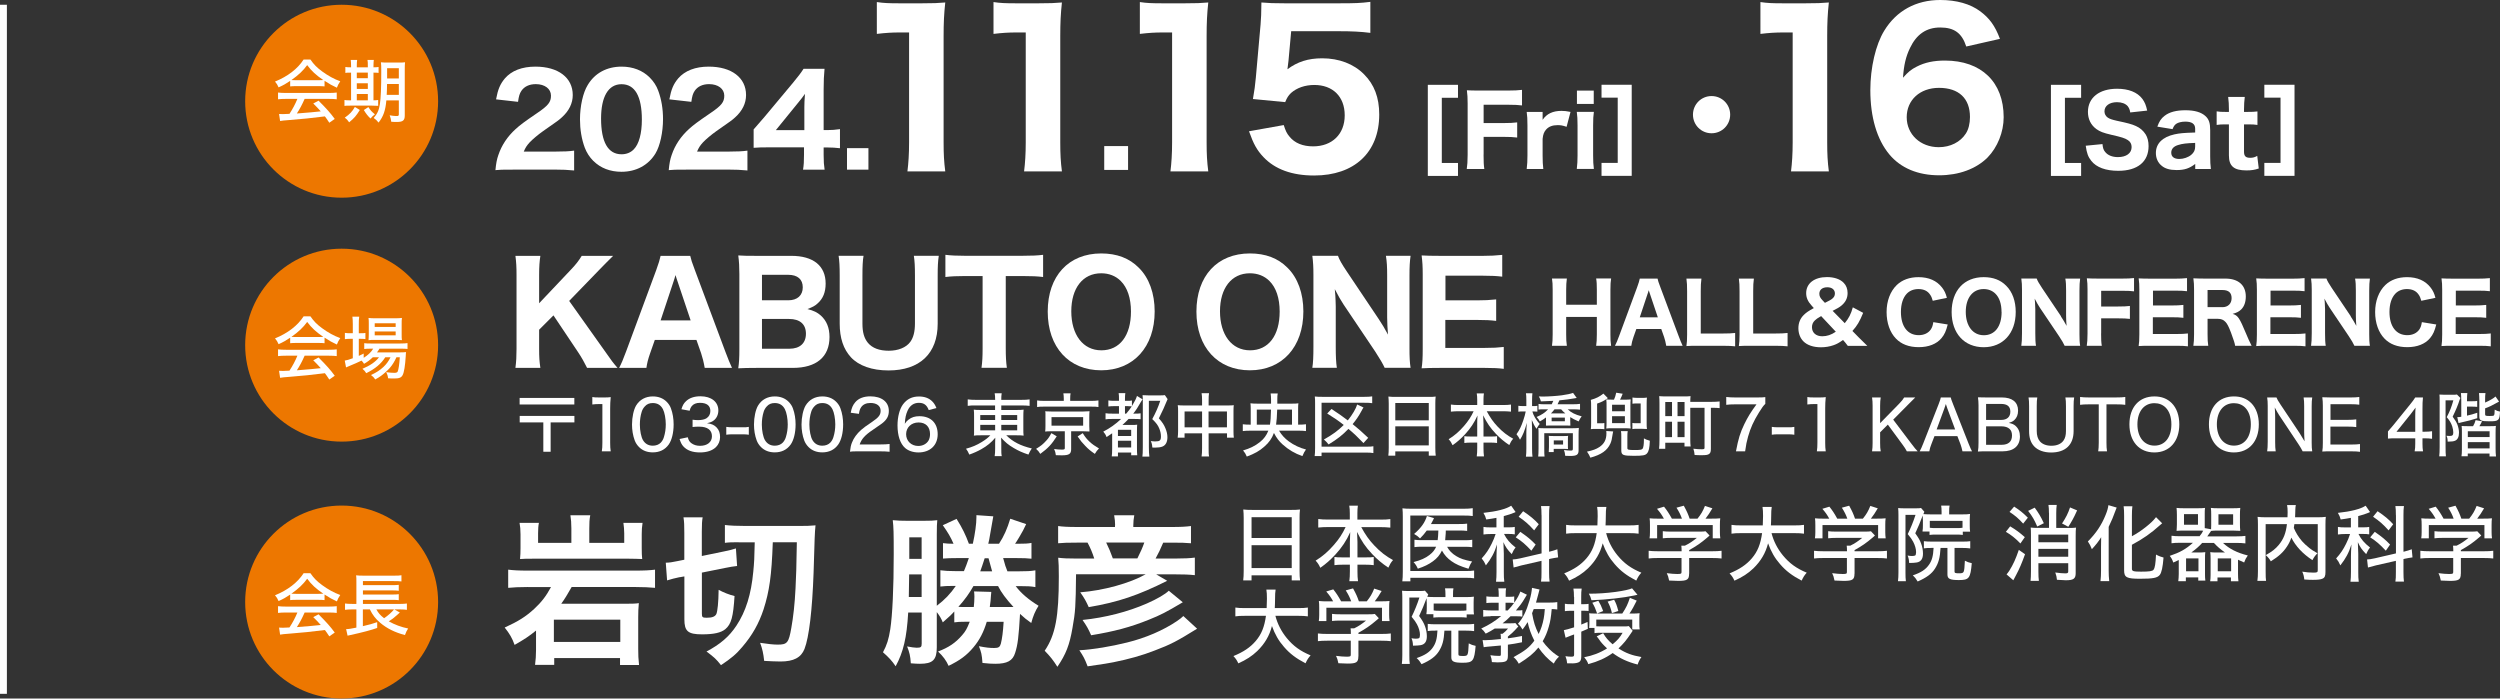 <?xml version="1.0" encoding="UTF-8"?>
<svg id="_レイヤー_2" data-name="レイヤー 2" xmlns="http://www.w3.org/2000/svg" viewBox="0 0 362.81 101.37">
  <rect x="0" y="0" width="362.81" height="101.37" fill="#333333" stroke="none"/>
  <defs>
    <style>
      .cls-1 {
        fill: none;
        stroke: #fff;
        stroke-miterlimit: 10;
      }

      .cls-2 {
        fill: #fff;
      }

      .cls-2, .cls-3 {
        stroke-width: 0px;
      }

      .cls-3 {
        fill: #ed7700;
      }
    </style>
  </defs>
  <g id="text">
    <line class="cls-1" x1=".5" y1="100.69" x2=".5" y2=".69"/>
    <g>
      <g>
        <circle class="cls-3" cx="49.58" cy="14.69" r="14"/>
        <g>
          <path class="cls-2" d="M42.11,11.74c-.59.4-1.01.64-1.68.94-.14-.34-.3-.59-.52-.84,1.86-.76,3.28-1.85,4.15-3.2h.99c.5.72.92,1.15,1.68,1.71.87.64,1.74,1.12,2.65,1.45-.23.32-.38.62-.49.93-.65-.3-1.08-.53-1.79-1v.81c-.26-.03-.51-.04-.88-.04h-3.29c-.28,0-.58.01-.82.04v-.8ZM41.51,14.35c-.51,0-.84.02-1.16.06v-.98c.32.04.68.06,1.16.06h6.2c.5,0,.85-.02,1.16-.06v.98c-.33-.04-.66-.06-1.16-.06h-3.5c-.38.86-.7,1.46-1.13,2.12q2.34-.18,3.47-.31c-.42-.47-.62-.68-1.09-1.14l.77-.41c1.16,1.16,1.73,1.8,2.35,2.65l-.79.55c-.32-.49-.44-.65-.64-.92-1.66.22-3.56.41-5.05.52-.81.06-1.2.1-1.45.15l-.15-1.02c.22,0,.42.02.56.02.08,0,.23-.01.46-.02q.09,0,.49-.02c.49-.75.83-1.4,1.15-2.17h-1.65ZM46.22,11.64c.29,0,.49,0,.7-.02-1.07-.73-1.7-1.31-2.34-2.17-.59.81-1.25,1.43-2.29,2.17.22.02.35.02.65.02h3.28Z"/>
          <path class="cls-2" d="M50.95,9.59c0-.37-.02-.64-.05-.89h.93c-.04.24-.05.52-.05.9v.17h1.6v-.18c0-.41,0-.64-.05-.89h.92c-.03.25-.05.51-.05.9v.17c.3,0,.57-.02.74-.05v.86c-.18-.03-.42-.04-.69-.04h-.05v4.02c.27,0,.5-.02.68-.05v.85c-.21-.02-.47-.03-.87-.03h-3.23c-.4,0-.58,0-.79.04v-.86c.19.04.38.05.77.05h.19v-4.02c-.46,0-.65,0-.83.04v-.86c.18.03.4.05.83.05v-.18ZM52.22,15.96c-.54.87-.8,1.17-1.55,1.79-.21-.31-.33-.44-.64-.67.76-.54,1.08-.88,1.47-1.56l.72.44ZM53.38,11.35v-.81h-1.6v.81h1.6ZM53.38,12.91v-.83h-1.6v.83h1.6ZM53.38,14.56v-.92h-1.6v.92h1.6ZM53.46,15.54c.33.5.45.64.95,1.05-.28.21-.39.32-.64.61-.4-.38-.63-.67-.97-1.23l.66-.43ZM56.07,14.57c-.13,1.46-.43,2.33-1.13,3.22-.24-.31-.4-.46-.71-.67.53-.61.77-1.12.9-2.01.14-.85.2-2.41.2-4.82,0-.67-.01-.93-.05-1.25.29.03.56.04,1.05.04h1.43c.51,0,.72,0,1.02-.04-.03.24-.04.55-.04,1.05v6.67c0,.72-.27.94-1.16.94-.25,0-.43,0-.8-.03-.06-.42-.09-.54-.23-.94.29.06.71.11.91.11.22,0,.27,0,.32-.03.07-.04.1-.09.1-.19v-2.05h-1.81ZM56.17,12.19c0,.68-.03,1.09-.05,1.58h1.76v-1.58h-1.71ZM57.88,9.9h-1.7v1.49h1.7v-1.49Z"/>
        </g>
      </g>
      <g>
        <circle class="cls-3" cx="49.58" cy="87.37" r="14"/>
        <g>
          <path class="cls-2" d="M42.11,86.29c-.59.4-1.01.64-1.68.94-.14-.34-.3-.59-.52-.84,1.86-.76,3.28-1.85,4.15-3.2h.99c.5.72.92,1.15,1.68,1.71.87.64,1.74,1.12,2.65,1.45-.23.32-.38.62-.49.93-.65-.3-1.08-.53-1.79-1v.81c-.26-.03-.51-.04-.88-.04h-3.29c-.28,0-.58.01-.82.04v-.8ZM41.51,88.89c-.51,0-.84.02-1.16.06v-.98c.32.04.68.06,1.16.06h6.2c.5,0,.85-.02,1.16-.06v.98c-.33-.04-.66-.06-1.16-.06h-3.5c-.38.86-.7,1.46-1.13,2.12q2.34-.18,3.47-.31c-.42-.47-.62-.68-1.09-1.14l.77-.41c1.16,1.16,1.73,1.8,2.35,2.65l-.79.55c-.32-.49-.44-.65-.64-.92-1.66.22-3.56.41-5.05.52-.81.06-1.2.1-1.45.15l-.15-1.02c.22,0,.42.02.56.02.08,0,.23-.01.46-.02q.09,0,.49-.02c.49-.75.83-1.4,1.15-2.17h-1.65ZM46.22,86.18c.29,0,.49,0,.7-.02-1.07-.73-1.7-1.31-2.34-2.17-.59.81-1.25,1.43-2.29,2.17.22.02.35.02.65.02h3.28Z"/>
          <path class="cls-2" d="M58.03,88.89c-.15.13-.22.2-.48.43-.4.36-.65.55-1.13.85.87.49,1.82.84,2.81,1.04-.2.31-.32.55-.46.95-1.44-.37-2.63-.96-3.58-1.77-.69-.58-1.12-1.14-1.51-1.95h-1.02v2.43c.96-.22,1.37-.34,2.08-.58v.84c-.83.3-2.19.66-3.85,1.02-.15.03-.25.05-.45.1l-.21-.95c.34,0,.77-.07,1.49-.22v-2.64h-.64c-.42,0-.7.02-1.01.06v-.92c.22.04.59.06,1.03.06h.62v-3.16c0-.54,0-.7-.04-.99.29.04.58.05,1.07.05h4.39c.56,0,.84,0,1.12-.06v.9c-.32-.04-.56-.05-1.12-.05h-4.47v.59h4.27c.41,0,.71-.02.93-.05v.86c-.22-.03-.64-.05-.94-.05h-4.26v.6h4.26c.43,0,.75-.02.94-.05v.87c-.29-.04-.53-.05-.93-.05h-4.27v.59h5.4c.43,0,.71-.02.98-.06v.92c-.26-.04-.55-.06-.92-.06h-.9l.8.45ZM54.62,88.44c.29.53.56.84,1.12,1.28.57-.38,1.17-.92,1.44-1.28h-2.56Z"/>
        </g>
      </g>
      <g>
        <circle class="cls-3" cx="49.58" cy="50.09" r="14"/>
        <g>
          <path class="cls-2" d="M42.11,49.01c-.59.4-1.01.64-1.68.94-.14-.34-.3-.59-.52-.84,1.86-.76,3.28-1.85,4.15-3.2h.99c.5.72.92,1.15,1.68,1.71.87.64,1.74,1.12,2.65,1.45-.23.32-.38.62-.49.93-.65-.3-1.08-.53-1.79-1v.81c-.26-.03-.51-.04-.88-.04h-3.29c-.28,0-.58.01-.82.04v-.8ZM41.51,51.62c-.51,0-.84.02-1.16.06v-.98c.32.04.68.06,1.16.06h6.2c.5,0,.85-.02,1.16-.06v.98c-.33-.04-.66-.06-1.16-.06h-3.5c-.38.86-.7,1.46-1.13,2.12q2.34-.18,3.47-.31c-.42-.47-.62-.68-1.09-1.14l.77-.41c1.16,1.16,1.73,1.8,2.35,2.65l-.79.55c-.32-.49-.44-.65-.64-.92-1.66.22-3.56.41-5.05.52-.81.06-1.2.1-1.45.15l-.15-1.02c.22,0,.42.02.56.02.08,0,.23-.01.46-.02q.09,0,.49-.02c.49-.75.83-1.4,1.15-2.17h-1.65ZM46.22,48.91c.29,0,.49,0,.7-.02-1.07-.73-1.7-1.31-2.34-2.17-.59.81-1.25,1.43-2.29,2.17.22.02.35.02.65.02h3.28Z"/>
          <path class="cls-2" d="M54.1,51.85c-.39.38-.75.65-1.27.95-.1-.17-.15-.24-.36-.47-.33.17-1.28.59-1.67.74-.27.11-.52.22-.58.25l-.19-.99c.39-.07.53-.11,1.17-.34v-2.82h-.35c-.3,0-.55.02-.8.05v-.91c.25.04.48.05.82.05h.33v-1.3c0-.49-.02-.8-.06-1.1h.99c-.05.32-.06.6-.06,1.11v1.29h.2c.36,0,.57,0,.76-.04v.89c-.28-.03-.48-.04-.75-.04h-.21v2.48c.29-.13.4-.18.71-.34v.62c.63-.4,1.09-.83,1.38-1.33h-.38c-.42,0-.71.02-.92.05v-.85c.22.04.47.05.93.05h4.33c.48,0,.78-.02,1.02-.06v.85c-.25-.03-.58-.04-1.02-.04h-3.05c-.12.21-.18.29-.36.54h3.24c.48,0,.7-.01.98-.04-.03.16-.03.19-.05.6-.08,1.35-.24,2.36-.45,2.74-.2.37-.49.49-1.23.49-.27,0-.56,0-.88-.03-.04-.36-.11-.57-.28-.89.49.07.86.1,1.18.1.28,0,.43-.06.49-.18.13-.29.25-1.09.31-2.08h-.49c-.26.59-.58,1.11-.96,1.55-.31.35-.85.84-1.26,1.14-.25.18-.44.3-.85.53-.22-.31-.3-.4-.62-.64.85-.41,1.26-.68,1.8-1.17.42-.39.77-.86,1.03-1.41h-.76c-.6.95-1.48,1.68-2.76,2.31-.15-.25-.28-.41-.55-.64,1.11-.46,1.93-1.03,2.4-1.67h-.9ZM54.39,49.33c-.39,0-.69,0-.91.04.02-.27.04-.55.04-.94v-1.39c0-.44,0-.6-.04-.9.3.04.54.05.99.05h2.8c.48,0,.77-.01,1.06-.05-.04.28-.04.47-.04.96v1.33c0,.44,0,.73.04.93-.22-.02-.51-.03-.91-.03h-3.03ZM54.38,47.45h3.04v-.54h-3.04v.54ZM54.38,48.66h3.04v-.56h-3.04v.56Z"/>
        </g>
      </g>
      <g>
        <path class="cls-2" d="M74.4,24.62c-1.53,0-1.82,0-2.5.07.09-.95.2-1.57.43-2.21.47-1.4,1.31-2.67,2.5-3.75.67-.61,1.21-1.01,3.08-2.29,1.66-1.12,2.05-1.62,2.05-2.56,0-.99-.9-1.67-2.2-1.67-.94,0-1.66.34-2.09.97-.27.4-.38.79-.49,1.6l-3.19-.36c.27-1.46.59-2.21,1.28-3.04.97-1.12,2.48-1.71,4.43-1.71,3.31,0,5.42,1.6,5.42,4.12,0,1.21-.54,2.3-1.58,3.24-.43.4-.58.5-2.7,1.98-.74.52-1.57,1.22-1.98,1.66-.41.45-.61.76-.85,1.33h4.56c1.24,0,2.09-.04,2.75-.14v2.88c-.95-.09-1.69-.13-2.9-.13h-6.03Z"/>
        <path class="cls-2" d="M86.11,23.36c-.56-.56-.97-1.21-1.24-1.91-.47-1.26-.7-2.67-.7-4.12,0-1.91.43-3.87,1.12-4.99,1.03-1.73,2.77-2.67,4.92-2.67,1.62,0,3.04.54,4.07,1.57.56.56.99,1.21,1.24,1.91.47,1.26.7,2.66.7,4.14,0,1.89-.43,3.89-1.1,4.99-1.03,1.69-2.79,2.65-4.93,2.65-1.64,0-3.04-.54-4.07-1.57ZM87.23,17.2c0,3.42,1.01,5.19,2.97,5.19.72,0,1.33-.25,1.78-.72.76-.77,1.17-2.32,1.17-4.3,0-3.4-1.01-5.15-2.95-5.15s-2.97,1.84-2.97,4.99Z"/>
        <path class="cls-2" d="M99.55,24.62c-1.53,0-1.82,0-2.5.07.09-.95.2-1.57.43-2.21.47-1.4,1.31-2.67,2.5-3.75.67-.61,1.21-1.01,3.08-2.29,1.66-1.12,2.05-1.62,2.05-2.56,0-.99-.9-1.67-2.2-1.67-.94,0-1.66.34-2.09.97-.27.4-.38.79-.49,1.6l-3.19-.36c.27-1.46.59-2.21,1.28-3.04.97-1.12,2.49-1.71,4.43-1.71,3.31,0,5.42,1.6,5.42,4.12,0,1.21-.54,2.3-1.58,3.24-.43.4-.58.5-2.7,1.98-.74.52-1.57,1.22-1.98,1.66-.41.45-.61.76-.85,1.33h4.56c1.24,0,2.09-.04,2.75-.14v2.88c-.95-.09-1.69-.13-2.9-.13h-6.03Z"/>
        <path class="cls-2" d="M109.38,18.77c.72-.81,1.24-1.42,1.58-1.82l4.09-4.9c.83-1.01,1.13-1.39,1.57-2.07h3.04c-.09,1.04-.13,1.71-.13,3.03v5.87h.5c.65,0,1.21-.04,1.87-.14v2.77c-.59-.07-1.19-.11-1.87-.11h-.5v1.1c0,.95.04,1.46.14,2.12h-3.13c.11-.65.14-1.22.14-2.16v-1.08h-5.02c-1.08,0-1.69.02-2.29.07v-2.68ZM116.73,15.58c0-.54.02-.97.09-1.96-.27.4-.63.85-1.1,1.42l-3.13,3.85h4.14v-3.31Z"/>
        <path class="cls-2" d="M126.03,21.5v3.12h-3.11v-3.12h3.11Z"/>
        <path class="cls-2" d="M127.25.3c.99.15,1.74.18,3.27.18h3.27c1.8,0,2.22-.03,3.39-.12-.18,1.68-.24,2.97-.24,4.86v15.45c0,1.68.06,2.82.24,4.2h-5.49c.15-1.2.24-2.55.24-4.2V4.71h-1.32c-1.17,0-2.1.06-3.36.21V.3Z"/>
        <path class="cls-2" d="M144.18.3c.99.15,1.74.18,3.27.18h3.27c1.8,0,2.22-.03,3.39-.12-.18,1.68-.24,2.97-.24,4.86v15.45c0,1.68.06,2.82.24,4.2h-5.49c.15-1.2.24-2.55.24-4.2V4.71h-1.32c-1.17,0-2.1.06-3.36.21V.3Z"/>
        <path class="cls-2" d="M163.71,21.2v3.46h-3.46v-3.46h3.46Z"/>
        <path class="cls-2" d="M165.42.3c.99.15,1.74.18,3.27.18h3.27c1.8,0,2.22-.03,3.39-.12-.18,1.68-.24,2.97-.24,4.86v15.45c0,1.68.06,2.82.24,4.2h-5.49c.15-1.2.24-2.55.24-4.2V4.71h-1.32c-1.17,0-2.1.06-3.36.21V.3Z"/>
        <path class="cls-2" d="M186.99,8.82c-.03.24-.12.9-.15,1.23,1.44-1.08,3-1.59,5.04-1.59,2.43,0,4.59.81,6.09,2.34,1.47,1.47,2.19,3.36,2.19,5.82,0,5.49-3.6,8.85-9.45,8.85-3.21,0-5.67-.9-7.35-2.67-.96-1.02-1.44-1.89-2.1-3.75l5.04-.9c.27.84.45,1.23.84,1.68.75.93,1.92,1.41,3.42,1.41,2.76,0,4.59-1.77,4.59-4.5s-1.74-4.41-4.41-4.41c-1.35,0-2.55.42-3.39,1.17-.39.39-.57.66-.84,1.32l-4.68-.45c.24-1.38.3-1.86.42-3.09l.69-7.74c.09-1.14.09-1.35.12-3.18,1.08.09,1.74.12,3.39.12h7.86c2.37,0,3.15-.03,4.56-.21v4.5c-1.41-.18-2.73-.24-4.5-.24h-6.99l-.39,4.29Z"/>
        <path class="cls-2" d="M209.24,23.65h2.35v1.88h-4.38v-13.22h4.38v1.88h-2.35v9.47Z"/>
        <path class="cls-2" d="M215.3,22.43c0,1.04.03,1.55.11,2.1h-2.55c.08-.52.13-1.12.13-2.07v-7.44c0-.84-.03-1.27-.11-1.92.56.03.94.04,1.9.04h4.08c.94,0,1.42-.03,2.02-.1v2.26c-.53-.07-1.09-.1-2-.1h-3.57v2.66h2.87c.92,0,1.43-.03,2-.1v2.2c-.53-.07-1.12-.1-2-.1h-2.87v2.56Z"/>
        <path class="cls-2" d="M227.34,18.4c-.59-.2-.85-.24-1.3-.24-.74,0-1.29.21-1.68.66-.29.35-.42.67-.49,1.33v2.42c0,.84.03,1.36.1,1.96h-2.41c.08-.7.11-1.13.11-1.96v-4.37c0-.94-.03-1.37-.11-1.96h2.31v1.15c.59-.88,1.49-1.3,2.73-1.3.42,0,.71.03,1.32.15l-.57,2.16Z"/>
        <path class="cls-2" d="M231.31,16.24c-.08.53-.11,1.05-.11,1.97v4.34c0,.83.03,1.39.11,1.97h-2.48c.08-.7.11-1.13.11-1.96v-4.37c0-.85-.03-1.39-.11-1.96h2.48ZM231.29,13.15v1.93h-2.44v-1.93h2.44Z"/>
        <path class="cls-2" d="M232.42,14.18v-1.88h4.38v13.22h-4.38v-1.88h2.35v-9.47h-2.35Z"/>
        <path class="cls-2" d="M251.09,16.64c0,1.5-1.2,2.7-2.7,2.7s-2.7-1.2-2.7-2.7,1.2-2.7,2.7-2.7,2.7,1.2,2.7,2.7Z"/>
        <path class="cls-2" d="M255.48.3c.99.15,1.74.18,3.27.18h3.27c1.8,0,2.22-.03,3.39-.12-.18,1.68-.24,2.97-.24,4.86v15.45c0,1.68.06,2.82.24,4.2h-5.49c.15-1.2.24-2.55.24-4.2V4.71h-1.32c-1.17,0-2.1.06-3.36.21V.3Z"/>
        <path class="cls-2" d="M285.35,6.75c-.63-1.95-1.74-2.76-3.78-2.76s-3.45,1.02-4.38,2.97c-.6,1.23-.9,2.49-1.02,4.32.75-.84,1.17-1.2,2.01-1.62,1.17-.6,2.46-.87,4.08-.87,5.28,0,8.52,3.12,8.52,8.22,0,2.16-.9,4.38-2.34,5.85-1.65,1.65-4.17,2.58-7.02,2.58-3.09,0-5.58-1.05-7.23-3.03-1.8-2.16-2.76-5.4-2.76-9.33,0-3.27.78-6.6,2.01-8.61,1.77-2.91,4.62-4.47,8.13-4.47,2.37,0,4.38.57,5.82,1.65,1.32.99,2.13,2.07,2.85,3.99l-4.89,1.11ZM281.39,12.75c-2.76,0-4.68,1.77-4.68,4.26s1.98,4.35,4.65,4.35c1.68,0,3.15-.75,3.93-1.98.39-.6.6-1.44.6-2.4,0-2.7-1.62-4.23-4.5-4.23Z"/>
        <path class="cls-2" d="M299.67,23.65h2.35v1.88h-4.38v-13.22h4.38v1.88h-2.35v9.47Z"/>
        <path class="cls-2" d="M305.12,20.91c.06.57.14.84.38,1.13.38.49,1.04.76,1.86.76,1.22,0,1.99-.56,1.99-1.46,0-.43-.18-.78-.55-1.01-.43-.28-.87-.42-2.4-.77-1.19-.28-1.65-.46-2.18-.84-.79-.59-1.21-1.44-1.21-2.48,0-2.06,1.64-3.36,4.23-3.36,1.67,0,2.93.5,3.66,1.46.35.48.53.88.71,1.71l-2.46.27c-.07-.43-.17-.64-.36-.9-.32-.38-.88-.59-1.56-.59-1.09,0-1.82.53-1.82,1.33,0,.38.17.69.48.91.31.2.59.29,1.32.46,1.53.32,2.2.5,2.76.76.58.25,1.09.69,1.42,1.22.28.46.42,1.02.42,1.69,0,2.28-1.6,3.59-4.4,3.59-1.81,0-3.17-.5-3.91-1.44-.46-.57-.66-1.11-.81-2.2l2.44-.24Z"/>
        <path class="cls-2" d="M318.57,23.8c-.84.64-1.55.88-2.69.88-.99,0-1.71-.21-2.21-.66-.52-.43-.8-1.08-.8-1.82,0-1.36.95-2.31,2.69-2.7.81-.17,1.23-.21,3.01-.27v-.56c0-.69-.48-1.02-1.43-1.02-.55,0-1.05.13-1.32.32-.25.18-.38.38-.53.77l-2.21-.36c.29-.81.56-1.19,1.05-1.57.7-.55,1.71-.81,3.03-.81s2.31.28,2.93.87c.48.45.66,1,.66,2v3.8c0,.81.03,1.23.1,1.86h-2.27v-.73ZM318.57,20.74c-1.27.04-1.86.11-2.49.31-.64.2-.98.57-.98,1.11,0,.59.42.91,1.18.91.6,0,1.29-.24,1.72-.6.41-.35.57-.7.57-1.19v-.53Z"/>
        <path class="cls-2" d="M325.77,14.07c-.07.53-.11,1.15-.11,1.81v.36h.55c.64,0,.97-.01,1.4-.07v1.96c-.46-.07-.73-.08-1.33-.08h-.62v3.95c0,.66.24.9.9.9.38,0,.66-.07,1.02-.28l.22,1.83c-.56.2-1.06.28-1.79.28-1.81,0-2.54-.62-2.54-2.17v-4.51h-.55c-.52,0-.8.01-1.23.08v-1.97c.41.07.7.08,1.26.08h.52v-.36c0-.7-.03-1.16-.11-1.81h2.41Z"/>
        <path class="cls-2" d="M328.61,14.18v-1.88h4.38v13.22h-4.38v-1.88h2.35v-9.47h-2.35Z"/>
      </g>
      <g>
        <path class="cls-2" d="M87.56,50.65c1.26,1.8,1.4,1.98,2.06,2.74h-4.42c-.32-.66-.84-1.6-1.32-2.3l-3.56-5.32-2.08,2.08v2.78c0,1.2.04,1.82.18,2.76h-3.62c.12-.96.16-1.64.16-2.76v-10.74c0-1.14-.04-1.84-.16-2.76h3.62c-.12.76-.18,1.56-.18,2.76v4.12l4.54-4.8c.76-.78,1.26-1.44,1.64-2.08h4.56c-.52.5-1.5,1.5-2.14,2.16l-4.24,4.38,4.96,6.98Z"/>
        <path class="cls-2" d="M102.27,53.39c-.14-.82-.32-1.52-.52-2.12l-.68-1.94h-6.04l-.68,1.94c-.32.9-.44,1.44-.54,2.12h-3.96c.32-.6.6-1.26,1.02-2.4l4.36-11.78c.36-1,.52-1.52.64-2.08h4.3c.12.52.24.94.68,2.08l4.4,11.78c.38,1.02.74,1.9.98,2.4h-3.96ZM98.33,40.84c-.06-.18-.14-.38-.3-.92-.12.42-.14.52-.28.92l-1.88,5.66h4.36l-1.9-5.66Z"/>
        <path class="cls-2" d="M109.88,53.39c-1.32,0-1.9.02-2.74.06.12-.88.16-1.46.16-2.82v-10.86c0-1-.04-1.8-.16-2.7,1,.06,1.22.06,2.72.06h4.98c3.18,0,4.98,1.44,4.98,4.02,0,1.26-.38,2.18-1.14,2.86-.4.38-.76.56-1.5.84.92.24,1.42.48,1.94.94.84.76,1.26,1.78,1.26,3.12,0,2.88-1.9,4.48-5.32,4.48h-5.18ZM114.4,43.58c1.32,0,2.1-.72,2.1-1.88s-.74-1.82-2.12-1.82h-3.8v3.7h3.82ZM110.58,50.61h3.98c1.52,0,2.4-.8,2.4-2.18s-.88-2.14-2.44-2.14h-3.94v4.32Z"/>
        <path class="cls-2" d="M136.24,37.12c-.12.8-.16,1.54-.16,2.86v7c0,4.32-2.6,6.78-7.14,6.78-2.38,0-4.32-.68-5.46-1.92-1.08-1.18-1.62-2.78-1.62-4.88v-6.96c0-1.32-.04-2.14-.16-2.88h3.62c-.12.7-.16,1.5-.16,2.88v6.96c0,1.26.24,2.12.8,2.8.64.76,1.66,1.14,3.02,1.14s2.52-.46,3.12-1.28c.46-.62.68-1.5.68-2.66v-6.96c0-1.4-.04-2.08-.16-2.88h3.62Z"/>
        <path class="cls-2" d="M145.96,50.58c0,1.14.04,1.94.16,2.8h-3.68c.12-.86.16-1.64.16-2.8v-10.52h-2.54c-1.2,0-2.06.04-2.86.14v-3.22c.8.1,1.68.14,2.84.14h8.32c1.4,0,2.2-.04,3.02-.14v3.22c-.82-.1-1.58-.14-3.02-.14h-2.4v10.52Z"/>
        <path class="cls-2" d="M165.27,38.86c1.5,1.48,2.3,3.72,2.3,6.34,0,5.16-3.08,8.54-7.76,8.54s-7.76-3.34-7.76-8.52,3.04-8.44,7.76-8.44c2.26,0,4.08.68,5.46,2.08ZM164.13,45.22c0-1.96-.52-3.48-1.48-4.44-.74-.74-1.72-1.12-2.84-1.12-2.66,0-4.34,2.14-4.34,5.52s1.68,5.66,4.36,5.66,4.3-2.14,4.3-5.62Z"/>
        <path class="cls-2" d="M186.85,38.86c1.5,1.48,2.3,3.72,2.3,6.34,0,5.16-3.08,8.54-7.76,8.54s-7.76-3.34-7.76-8.52,3.04-8.44,7.76-8.44c2.26,0,4.08.68,5.46,2.08ZM185.71,45.22c0-1.96-.52-3.48-1.48-4.44-.74-.74-1.72-1.12-2.84-1.12-2.66,0-4.34,2.14-4.34,5.52s1.68,5.66,4.36,5.66,4.3-2.14,4.3-5.62Z"/>
        <path class="cls-2" d="M200.07,46.28c.46.68.94,1.48,1.36,2.28-.06-.7-.12-1.76-.12-2.5v-6.06c0-1.3-.04-2.02-.18-2.88h3.58c-.12.84-.16,1.62-.16,2.9v10.58c0,1.18.04,2.04.16,2.78h-3.76c-.24-.54-.72-1.36-1.36-2.34l-4.6-6.84c-.4-.6-.74-1.2-1.28-2.24q.02.24.08.94c.02.34.06,1.18.06,1.58v5.84c0,1.36.04,2.28.16,3.06h-3.56c.12-.72.16-1.66.16-3.08v-10.4c0-1.1-.04-1.9-.16-2.78h3.72c.18.52.58,1.24,1.3,2.3l4.6,6.86Z"/>
        <path class="cls-2" d="M218.23,53.53c-.74-.1-1.48-.14-2.78-.14h-6.4c-1.36,0-1.92.02-2.74.06.12-.8.16-1.5.16-2.78v-10.86c0-1.14-.04-1.8-.16-2.74.82.04,1.34.06,2.72.06h6.2c1.08,0,1.76-.04,2.78-.14v3.16c-.84-.1-1.52-.14-2.78-.14h-5.46v3.58h4.56c1.12,0,1.86-.04,2.8-.14v3.12c-.86-.1-1.48-.14-2.8-.14h-4.58v4.06h5.72c1.24,0,1.88-.04,2.76-.14v3.18Z"/>
        <path class="cls-2" d="M233.81,40.43c-.07.38-.1.9-.1,1.64v6.45c0,.73.02,1.12.1,1.66h-2.17c.07-.49.1-.89.1-1.66v-2.53h-4.45v2.53c0,.73.02,1.13.1,1.66h-2.16c.07-.48.1-.88.1-1.66v-6.44c0-.77-.02-1.16-.1-1.66h2.16c-.07.52-.1.96-.1,1.64v2.16h4.45v-2.15c0-.76-.02-1.21-.1-1.66h2.17Z"/>
        <path class="cls-2" d="M241.81,50.18c-.08-.49-.19-.91-.31-1.27l-.41-1.16h-3.62l-.41,1.16c-.19.54-.26.86-.32,1.27h-2.37c.19-.36.36-.76.61-1.44l2.61-7.06c.22-.6.31-.91.38-1.25h2.58c.07.31.14.56.41,1.25l2.64,7.06c.23.61.44,1.14.59,1.44h-2.37ZM239.45,42.66c-.04-.11-.08-.23-.18-.55-.07.25-.08.31-.17.55l-1.13,3.39h2.62l-1.14-3.39Z"/>
        <path class="cls-2" d="M246.37,50.18c-.74,0-1.19.01-1.63.04.07-.44.1-.91.1-1.67v-6.27c0-.83-.02-1.3-.1-1.85h2.18c-.08.73-.1.89-.1,1.82v6.15h3.21c.83,0,1.25-.02,1.78-.08v1.94c-.35-.05-1.02-.08-1.78-.08h-3.67Z"/>
        <path class="cls-2" d="M253.98,50.18c-.74,0-1.19.01-1.63.04.07-.44.1-.91.1-1.67v-6.27c0-.83-.02-1.3-.1-1.85h2.18c-.08.73-.1.89-.1,1.82v6.15h3.21c.83,0,1.25-.02,1.78-.08v1.94c-.35-.05-1.02-.08-1.78-.08h-3.67Z"/>
        <path class="cls-2" d="M268.15,50.18c-.24-.32-.49-.64-.68-.84-.6.42-.92.6-1.39.76-.54.19-1.17.3-1.81.3-1.1,0-1.99-.3-2.55-.86-.47-.47-.73-1.15-.73-1.91s.26-1.42.8-1.94c.36-.35.67-.56,1.44-.98l-.31-.35c-.56-.61-.8-1.16-.8-1.82,0-1.42,1.19-2.33,3.02-2.33,1.04,0,1.92.3,2.43.84.37.37.56.89.56,1.47,0,.76-.3,1.34-.92,1.85-.28.23-.6.41-1.25.74l1.76,1.79c.6-.74.9-1.33,1.17-2.3l1.5.8c-.52,1.27-.86,1.85-1.56,2.63l.9.92c.43.44.66.66,1.26,1.24h-2.84ZM264.28,45.88c-.52.3-.7.42-.9.62-.28.26-.42.6-.42.98,0,.8.58,1.32,1.49,1.32.68,0,1.3-.2,1.97-.66l-2.13-2.27ZM264.84,43.95c.73-.37.79-.4.96-.52.34-.24.49-.5.49-.84,0-.55-.43-.9-1.1-.9-.72,0-1.16.36-1.16.94,0,.36.13.61.48.97l.33.35Z"/>
        <path class="cls-2" d="M280.49,43.65c-.12-.43-.22-.66-.4-.91-.36-.53-.93-.79-1.68-.79-.68,0-1.27.23-1.69.67-.55.58-.85,1.5-.85,2.65,0,2.1.97,3.37,2.58,3.37.76,0,1.38-.29,1.75-.82.19-.29.29-.54.37-1.07l2.09.34c-.24.96-.47,1.46-.9,1.98-.71.85-1.87,1.31-3.3,1.31s-2.53-.43-3.31-1.24c-.88-.9-1.36-2.28-1.36-3.86s.52-3,1.49-3.93c.78-.74,1.85-1.13,3.14-1.13,1.5,0,2.66.52,3.42,1.51.35.46.53.84.7,1.49l-2.05.43Z"/>
        <path class="cls-2" d="M291.15,41.47c.9.89,1.38,2.23,1.38,3.8,0,3.09-1.85,5.12-4.65,5.12s-4.65-2-4.65-5.11,1.82-5.06,4.65-5.06c1.36,0,2.45.41,3.27,1.25ZM290.47,45.28c0-1.17-.31-2.09-.89-2.66-.44-.44-1.03-.67-1.7-.67-1.59,0-2.6,1.28-2.6,3.31s1.01,3.39,2.62,3.39,2.58-1.28,2.58-3.37Z"/>
        <path class="cls-2" d="M299.09,45.92c.28.41.56.89.82,1.37-.04-.42-.07-1.06-.07-1.5v-3.63c0-.78-.02-1.21-.11-1.73h2.15c-.07.5-.1.97-.1,1.74v6.34c0,.71.02,1.22.1,1.67h-2.25c-.14-.32-.43-.82-.82-1.4l-2.76-4.1c-.24-.36-.44-.72-.77-1.34q.01.14.05.56c.01.2.04.71.04.95v3.5c0,.82.02,1.37.1,1.83h-2.13c.07-.43.1-1,.1-1.85v-6.24c0-.66-.02-1.14-.1-1.67h2.23c.11.31.35.74.78,1.38l2.76,4.11Z"/>
        <path class="cls-2" d="M304.92,48.38c0,.89.02,1.33.1,1.8h-2.18c.07-.44.11-.96.11-1.78v-6.37c0-.72-.02-1.09-.1-1.64.48.02.8.04,1.63.04h3.49c.8,0,1.21-.02,1.73-.08v1.93c-.46-.06-.93-.08-1.71-.08h-3.06v2.28h2.46c.79,0,1.22-.02,1.71-.08v1.88c-.46-.06-.96-.08-1.71-.08h-2.46v2.2Z"/>
        <path class="cls-2" d="M317.52,50.26c-.44-.06-.89-.08-1.67-.08h-3.84c-.82,0-1.15.01-1.64.04.07-.48.1-.9.1-1.67v-6.51c0-.68-.02-1.08-.1-1.64.49.02.8.04,1.63.04h3.72c.65,0,1.05-.02,1.67-.08v1.9c-.5-.06-.91-.08-1.67-.08h-3.27v2.15h2.73c.67,0,1.12-.02,1.68-.08v1.87c-.52-.06-.89-.08-1.68-.08h-2.75v2.43h3.43c.74,0,1.13-.02,1.66-.08v1.91Z"/>
        <path class="cls-2" d="M324.37,50.18c-.04-.32-.18-.78-.6-1.91-.34-.88-.54-1.29-.82-1.57-.28-.3-.62-.43-1.07-.43h-1.51v2.22c0,.77.02,1.18.1,1.69h-2.16c.07-.53.1-.88.1-1.68v-6.45c0-.7-.02-1.07-.1-1.66.5.02.92.04,1.66.04h2.99c1.88,0,2.96.96,2.96,2.6,0,.8-.23,1.44-.66,1.87-.32.31-.61.47-1.25.65.77.24.98.55,1.98,2.94.25.61.38.89.77,1.69h-2.39ZM322.52,44.58c.82,0,1.34-.52,1.34-1.31s-.44-1.18-1.31-1.18h-2.18v2.48h2.15Z"/>
        <path class="cls-2" d="M334.58,50.26c-.44-.06-.89-.08-1.67-.08h-3.84c-.82,0-1.15.01-1.64.04.07-.48.1-.9.1-1.67v-6.51c0-.68-.02-1.08-.1-1.64.49.02.8.04,1.63.04h3.72c.65,0,1.06-.02,1.67-.08v1.9c-.5-.06-.91-.08-1.67-.08h-3.27v2.15h2.73c.67,0,1.12-.02,1.68-.08v1.87c-.52-.06-.89-.08-1.68-.08h-2.75v2.43h3.43c.74,0,1.13-.02,1.66-.08v1.91Z"/>
        <path class="cls-2" d="M341.14,45.92c.28.41.56.89.82,1.37-.04-.42-.07-1.06-.07-1.5v-3.63c0-.78-.02-1.21-.11-1.73h2.15c-.07.5-.1.97-.1,1.74v6.34c0,.71.02,1.22.1,1.67h-2.25c-.14-.32-.43-.82-.82-1.4l-2.76-4.1c-.24-.36-.44-.72-.77-1.34q.01.14.05.56c.01.2.04.71.04.95v3.5c0,.82.02,1.37.1,1.83h-2.13c.07-.43.1-1,.1-1.85v-6.24c0-.66-.02-1.14-.1-1.67h2.23c.11.31.35.74.78,1.38l2.76,4.11Z"/>
        <path class="cls-2" d="M351.39,43.65c-.12-.43-.22-.66-.4-.91-.36-.53-.94-.79-1.68-.79-.68,0-1.27.23-1.69.67-.55.58-.85,1.5-.85,2.65,0,2.1.97,3.37,2.58,3.37.76,0,1.38-.29,1.75-.82.19-.29.29-.54.37-1.07l2.09.34c-.24.96-.47,1.46-.9,1.98-.71.85-1.87,1.31-3.3,1.31s-2.53-.43-3.31-1.24c-.88-.9-1.36-2.28-1.36-3.86s.52-3,1.49-3.93c.78-.74,1.85-1.13,3.14-1.13,1.5,0,2.66.52,3.42,1.51.35.46.53.84.7,1.49l-2.05.43Z"/>
        <path class="cls-2" d="M361.47,50.26c-.44-.06-.89-.08-1.67-.08h-3.84c-.82,0-1.15.01-1.64.04.07-.48.1-.9.1-1.67v-6.51c0-.68-.02-1.08-.1-1.64.49.02.8.04,1.63.04h3.72c.65,0,1.05-.02,1.67-.08v1.9c-.5-.06-.91-.08-1.67-.08h-3.27v2.15h2.73c.67,0,1.12-.02,1.68-.08v1.87c-.52-.06-.89-.08-1.68-.08h-2.75v2.43h3.43c.74,0,1.13-.02,1.66-.08v1.91Z"/>
      </g>
      <g>
        <path class="cls-2" d="M76.6,85.19c-1.3,0-2.07.05-2.85.12v-2.64c.71.09,1.51.14,2.88.14h15.51c1.39,0,2.24-.05,2.92-.14v2.64c-.8-.07-1.65-.12-2.88-.12h-9.22c-.66,1.16-.97,1.67-1.51,2.43h9.26c1.08,0,1.56-.02,2-.09-.07.73-.09,1.32-.09,2.03v4.57c0,.9.02,1.51.12,2.38h-2.76v-1.01h-9.55v.99h-2.78c.09-.71.14-1.39.14-2.15v-2.83c-1.01.83-1.77,1.32-3.11,2.08-.35-.99-.73-1.63-1.44-2.52,1.98-.9,3.06-1.58,4.29-2.71,1.06-.99,1.72-1.84,2.43-3.16h-3.37ZM82.92,76.71c0-.8-.05-1.32-.14-1.93h2.88c-.12.59-.14,1.13-.14,1.93v2.07h5.07v-1.37c0-.5-.05-1.04-.12-1.53h2.78c-.09.57-.12,1.06-.12,1.65v2c0,.71.02,1.23.07,1.6-.59-.02-1.16-.05-1.96-.05h-13.81c-.9,0-1.37,0-1.96.05.05-.5.07-.99.07-1.58v-2c0-.64-.05-1.2-.14-1.67h2.81c-.09.42-.12.94-.12,1.51v1.39h4.83v-2.07ZM80.38,93.16h9.64v-3.23h-9.64v3.23Z"/>
        <path class="cls-2" d="M98.63,83.76c-.75.17-1.16.26-1.82.47l-.19-2.57c.47,0,.99-.07,1.75-.24l.94-.19v-3.89c0-1.13-.02-1.63-.12-2.26h2.78c-.09.54-.12,1.01-.12,2.1v3.51l3.3-.68c.68-.14,1.25-.28,1.65-.42l.17,2.55c-.47.05-1.06.14-1.72.28l-3.39.68v5.96c0,.52.09.59.71.59.8,0,1.2-.17,1.39-.54.17-.4.31-1.67.33-3.51.71.38,1.53.71,2.31.9-.19,3.02-.47,4.08-1.34,4.81-.64.52-1.67.75-3.37.75-2.05,0-2.57-.45-2.57-2.19v-6.22l-.68.12ZM107.16,78.69c-.87,0-1.49.02-1.96.09v-2.59c.71.09,1.77.14,3.06.14h7.66c1.08,0,1.74-.02,2.43-.09-.12,1.27-.12,1.58-.28,6.88-.19,5.42-.66,9.38-1.32,11.06-.5,1.25-1.56,1.82-3.49,1.82-.57,0-1.72-.05-2.36-.09-.12-1.08-.26-1.74-.59-2.62,1.08.17,1.98.26,2.55.26,1.39,0,1.6-.26,1.98-2.43.28-1.56.5-3.47.61-5.75q.12-1.93.19-6.67h-3.49c-.17,4.86-.5,7.12-1.34,9.74-.68,2.05-1.63,3.75-3.09,5.45-.87,1.04-1.6,1.65-3.09,2.64-.68-.87-.97-1.13-2.1-1.98,1.98-1.04,3.3-2.17,4.34-3.75,1.37-2.07,2.14-4.53,2.45-7.85.12-1.25.17-1.98.21-4.24h-2.38Z"/>
        <path class="cls-2" d="M145.59,81.02c.28,1.04.35,1.25.61,1.89h1.75c1.06,0,1.58-.02,2.31-.14v2.43c-.68-.12-1.2-.14-2.22-.14h-.64c.78,1.04,1.89,1.98,3.32,2.85-.5.78-.8,1.51-1.06,2.5-.73-.52-.99-.73-1.63-1.32-.19,3.32-.33,4.5-.71,5.66-.35,1.15-1.16,1.58-2.88,1.58-.47,0-.97-.02-1.86-.12-.09-1.23-.17-1.56-.52-2.43,1.08.21,1.58.26,2.22.26s.83-.14.97-.64c.19-.78.31-1.67.4-3.16h-2.45c-.45,1.49-1.04,2.64-1.93,3.7-.99,1.18-1.96,1.89-3.61,2.69-.31-.73-.83-1.44-1.53-2.08,1.56-.59,2.55-1.27,3.49-2.36.5-.57.71-.94,1.11-1.96h-.64c-.78,0-1.13.02-1.6.09v-1.58c-.42.47-.78.8-1.67,1.58-.24-.59-.45-.94-.87-1.49v5.12c0,1.82-.59,2.38-2.45,2.38-.35,0-.75-.02-1.32-.07-.07-1.08-.19-1.58-.54-2.45.59.12,1.11.19,1.39.19.61,0,.73-.09.73-.61v-4.5h-1.96c-.21,3.68-.71,5.75-1.82,7.8-.54-.8-1.01-1.3-1.84-2.03.57-1.06.83-1.89,1.06-3.35.31-2.03.5-5.96.5-10.89,0-3.13-.02-3.87-.14-4.93.64.07,1.32.09,2.15.09h2.31c.97,0,1.51-.02,2-.09-.05.52-.07.94-.07,2.05v10.37c1.16-.87,2-1.77,2.76-2.88h-.4c-.78,0-1.27.02-1.84.09v-2.36c.71.09,1.2.12,2.12.12h1.3c.28-.66.42-1.04.71-1.89h-1.65c-1.04,0-1.42.02-2.1.07v-2.24c.5.07.94.09,1.53.09-.42-.97-.78-1.58-1.56-2.69l2-.92c.83,1.32,1.32,2.33,1.79,3.61h.57c.33-1.51.52-2.88.52-3.82v-.33l2.45.17c-.02.17-.17.94-.42,2.38-.17.97-.19,1.16-.31,1.6h1.56c.71-1.08,1.2-2.19,1.63-3.63l2.31.78q-.09.19-.45.92c-.17.33-.94,1.65-1.16,1.93h.45c.97,0,1.39-.02,1.93-.12v2.29c-.71-.07-1.06-.09-2.22-.09h-1.89ZM131.94,83.36l-.05,3.28h1.86v-3.28h-1.82ZM133.75,77.98h-1.79v3.13h1.79v-3.13ZM141.27,85.05c-.57,1.01-1.23,1.96-2.19,3.02.21.02.71.02,1.13.02h1.11c.05-.38.09-1.08.09-1.51,0-.26-.02-.47-.05-.75l2.5.07q-.02.17-.05.54c0,.31-.09,1.18-.17,1.65h3.44c-1.08-1.18-1.77-2.1-2.24-3.04h-3.58ZM142.9,81.02c-.31.94-.38,1.18-.64,1.89h1.72c-.12-.42-.33-1.16-.52-1.89h-.57Z"/>
        <path class="cls-2" d="M161.83,76.24c0-.5-.05-.94-.14-1.46h2.92c-.09.52-.14.94-.14,1.46v.24h5.68c1.25,0,2-.05,2.69-.14v2.5c-.73-.07-1.49-.09-2.69-.09h-1.34c-.35.85-.75,1.67-1.11,2.31h2.78c1.37,0,2.26-.05,2.92-.14v2.55c-.87-.09-1.67-.12-3.02-.12h-2.59l1.6.94c-4.2,2.1-7.1,3.09-11.39,3.82-.38-.85-.64-1.32-1.23-2.15,3.37-.26,7.21-1.32,9.5-2.62h-10.11c-.05,4.6-.09,5.45-.52,7.8-.42,2.45-.94,3.8-2.19,5.63-.59-.94-1.04-1.51-1.84-2.33,1.56-2.31,2.05-4.93,2.05-10.77,0-1.37-.02-1.96-.09-2.73.71.09,1.37.12,2.66.12h2.57c-.26-.83-.52-1.46-.97-2.31h-1.58c-1.18,0-2.03.02-2.69.09v-2.5c.59.09,1.41.14,2.71.14h5.54v-.24ZM173.74,91.23c-2.92,1.81-3.82,2.29-6.18,3.18-1.81.71-3.75,1.25-5.99,1.7-.87.17-1.01.19-3.73.59-.4-1.04-.61-1.46-1.2-2.33,2.03-.12,4.55-.54,6.93-1.13,2.69-.66,5.26-1.77,7.24-3.11.47-.33.66-.47.92-.73l2,1.84ZM171.64,87.41c-2.45,1.46-3.21,1.84-4.9,2.52-2.66,1.08-5.07,1.72-8.39,2.26-.4-.92-.64-1.34-1.25-2.22,3.28-.33,6.58-1.18,9.36-2.4,1.46-.64,2.62-1.32,3.16-1.84l2.03,1.67ZM165.06,81.04c.42-.83.78-1.63,1.01-2.31h-5.54c.42.87.64,1.39.97,2.31h3.56Z"/>
      </g>
      <g>
        <path class="cls-2" d="M83.35,57.75v.95h-7.94v-.95h7.94ZM75.42,61.3v-.94h7.94v.94h-3.45v4.26h-1.06v-4.26h-3.43Z"/>
        <path class="cls-2" d="M85.96,57.62c.28.05.49.06.93.06h.8c.44,0,.59,0,.94-.05-.06.61-.08,1.08-.08,1.66v4.97c0,.51.02.84.08,1.24h-1.29c.06-.38.08-.74.08-1.24v-5.62h-.5c-.34,0-.62.02-.96.06v-1.08Z"/>
        <path class="cls-2" d="M92.74,64.88c-.29-.29-.5-.62-.63-.97-.26-.71-.39-1.49-.39-2.31,0-1.05.24-2.15.59-2.74.52-.86,1.37-1.33,2.43-1.33.81,0,1.49.26,2,.77.29.29.51.62.63.97.26.7.39,1.5.39,2.32,0,1.22-.27,2.3-.72,2.93-.54.75-1.32,1.13-2.31,1.13-.81,0-1.48-.26-1.99-.77ZM93.56,59c-.21.23-.35.49-.43.75-.18.56-.27,1.2-.27,1.87,0,.88.19,1.81.45,2.25.32.54.8.81,1.43.81.47,0,.88-.16,1.15-.44.21-.22.37-.5.46-.81.18-.58.27-1.18.27-1.85,0-.81-.17-1.73-.41-2.19-.31-.6-.79-.9-1.48-.9-.5,0-.87.16-1.17.51Z"/>
        <path class="cls-2" d="M99.81,63.46c.13.46.25.65.53.86.34.25.75.38,1.25.38,1.05,0,1.73-.54,1.73-1.39,0-.9-.65-1.39-1.84-1.39-.38,0-.65,0-.97.05v-1.06c.24.04.55.06.8.06.51,0,.97-.1,1.22-.27.37-.24.56-.61.56-1.06,0-.77-.53-1.18-1.51-1.18-.55,0-.95.17-1.21.5-.14.18-.2.32-.29.65l-1.19-.22c.17-.56.33-.84.65-1.15.49-.48,1.21-.73,2.11-.73,1.58,0,2.6.81,2.6,2.06,0,.61-.26,1.15-.7,1.47-.24.18-.45.26-.95.38.69.09,1.07.26,1.42.64.33.36.48.79.48,1.38,0,.54-.22,1.08-.59,1.44-.52.51-1.32.78-2.32.78-1.1,0-1.89-.29-2.43-.89-.24-.27-.36-.52-.54-1.06l1.19-.25Z"/>
        <path class="cls-2" d="M105.4,61.95c.28.04.53.06.93.06h1.4c.41,0,.66,0,.94-.06v1.14c-.31-.05-.53-.06-.94-.06h-1.4c-.4,0-.62.01-.93.06v-1.14Z"/>
        <path class="cls-2" d="M110.44,64.88c-.29-.29-.5-.62-.63-.97-.26-.71-.39-1.49-.39-2.31,0-1.05.24-2.15.59-2.74.52-.86,1.37-1.33,2.43-1.33.81,0,1.49.26,2,.77.29.29.51.62.63.97.26.7.39,1.5.39,2.32,0,1.22-.27,2.3-.72,2.93-.54.75-1.32,1.13-2.31,1.13-.81,0-1.48-.26-1.99-.77ZM111.26,59c-.21.23-.35.49-.43.75-.18.56-.27,1.2-.27,1.87,0,.88.19,1.81.45,2.25.32.54.8.81,1.43.81.47,0,.88-.16,1.15-.44.21-.22.37-.5.46-.81.18-.58.27-1.18.27-1.85,0-.81-.17-1.73-.41-2.19-.31-.6-.79-.9-1.48-.9-.5,0-.87.16-1.17.51Z"/>
        <path class="cls-2" d="M117.34,64.88c-.29-.29-.5-.62-.63-.97-.26-.71-.39-1.49-.39-2.31,0-1.05.24-2.15.59-2.74.52-.86,1.37-1.33,2.43-1.33.81,0,1.49.26,2,.77.29.29.51.62.63.97.26.7.39,1.5.39,2.32,0,1.22-.27,2.3-.72,2.93-.54.75-1.32,1.13-2.31,1.13-.81,0-1.48-.26-1.99-.77ZM118.16,59c-.21.23-.35.49-.43.75-.18.56-.27,1.2-.27,1.87,0,.88.19,1.81.45,2.25.32.54.8.81,1.43.81.47,0,.88-.16,1.15-.44.21-.22.37-.5.46-.81.18-.58.27-1.18.27-1.85,0-.81-.17-1.73-.41-2.19-.31-.6-.79-.9-1.48-.9-.5,0-.87.16-1.17.51Z"/>
        <path class="cls-2" d="M124.57,65.5c-.73,0-.88,0-1.22.05.07-.62.14-.94.28-1.3.26-.68.7-1.29,1.34-1.86.34-.3.65-.53,1.6-1.17s1.23-1.01,1.23-1.62c0-.69-.57-1.12-1.47-1.12-.62,0-1.08.21-1.36.62-.17.26-.25.48-.32.96l-1.19-.16c.13-.71.31-1.12.67-1.54.47-.55,1.22-.84,2.17-.84,1.66,0,2.69.81,2.69,2.11,0,.76-.29,1.29-1.01,1.84-.31.23-.45.33-1.34.93-1.12.75-1.62,1.32-1.88,2.1h2.98c.58,0,1.02-.02,1.36-.07v1.13c-.44-.04-.82-.06-1.4-.06h-3.13Z"/>
        <path class="cls-2" d="M134.78,59.51c-.28-.74-.7-1.05-1.43-1.05s-1.29.38-1.63,1.12c-.25.55-.36,1.04-.41,1.92.2-.3.31-.43.54-.6.45-.35.93-.5,1.58-.5,1.65,0,2.65.99,2.65,2.62s-1.14,2.64-2.79,2.64c-.77,0-1.48-.24-1.94-.65-.71-.62-1.1-1.8-1.1-3.28,0-1.22.3-2.37.79-3.04.58-.78,1.33-1.15,2.33-1.15.8,0,1.45.24,1.91.7.27.27.42.5.62.98l-1.12.29ZM131.5,63.01c0,.99.75,1.71,1.76,1.71.63,0,1.17-.28,1.47-.75.15-.24.24-.59.24-.96,0-1.07-.62-1.7-1.67-1.7s-1.8.73-1.8,1.7Z"/>
        <path class="cls-2" d="M141.63,58.84c-.54,0-.82,0-1.19.06v-.94c.35.05.69.07,1.24.07h2.74v-.05c0-.37-.02-.61-.07-.91h1.02c-.05.31-.06.55-.06.91v.05h2.82c.64,0,.99-.02,1.29-.07v.94c-.3-.04-.73-.06-1.23-.06h-2.88v.66h2.12c.62,0,.82-.01,1.12-.05-.03.3-.04.57-.04,1.03v1.7c0,.6,0,.65.04,1.04-.28-.04-.58-.05-1.13-.05h-1.39c.96.95,2.07,1.52,3.71,1.91-.23.34-.32.5-.49.89-.85-.28-1.46-.55-2.13-.95-.76-.44-1.23-.83-1.84-1.51.02.26.03.54.03.73v.84c0,.51,0,.79.07,1.12h-1.03c.05-.38.07-.63.07-1.12v-.85c0-.14,0-.46.02-.71-.57.69-1.18,1.19-2.03,1.67-.49.28-1.13.57-1.74.78-.19-.43-.27-.56-.48-.85.89-.24,1.55-.52,2.3-.98.55-.34.92-.63,1.23-.97h-1.25c-.62,0-.85,0-1.14.05q0-.09.03-.28s0-.04,0-.76v-1.68c0-.55,0-.73-.04-1.05.26.04.51.05,1.1.05h1.99v-.66h-2.79ZM142.26,60.24v.71h2.16v-.71h-2.16ZM142.26,61.66v.79h2.16v-.79h-2.16ZM145.31,60.95h2.31v-.71h-2.31v.71ZM145.31,62.45h2.31v-.79h-2.31v.79Z"/>
        <path class="cls-2" d="M153.36,63.32c-.74,1.17-1.27,1.73-2.39,2.55-.2-.33-.33-.48-.61-.73.67-.41.96-.64,1.36-1.07.37-.38.55-.63.86-1.21l.78.46ZM154.38,57.86c0-.29-.02-.54-.06-.78h1.05c-.04.19-.06.44-.06.77v.33h2.95c.52,0,.84-.02,1.15-.07v.96c-.26-.05-.54-.06-1.09-.06h-6.74c-.53,0-.78,0-1.07.06v-.96c.29.05.63.07,1.16.07h2.71v-.32ZM152.57,62.59c-.43,0-.61,0-.89.04.03-.24.04-.45.04-.81v-1.31q0-.51,0-.57s0-.1-.03-.26q.07,0,.22.02c.1,0,.4.02.67.02h4.63q.69-.01.91-.04c-.03.25-.04.45-.04.83v1.31c0,.35.01.53.03.8-.24-.02-.52-.03-.9-.03h-1.76v2.6c0,.69-.3.89-1.35.89-.19,0-.45,0-.87-.02-.04-.35-.1-.57-.25-.9.42.06.75.09,1.11.09s.44-.04.44-.22v-2.44h-1.95ZM152.6,61.77h4.59v-1.23h-4.59v1.23ZM157.13,62.86c.37.59.58.85.98,1.23.41.38.72.6,1.38.99-.26.26-.42.47-.6.79-.65-.45-.92-.67-1.39-1.16-.45-.46-.68-.74-1.11-1.37l.74-.48Z"/>
        <path class="cls-2" d="M161.49,60.8c-.52,0-.76,0-1.05.06v-.89c.29.05.53.06,1.05.06h.9v-1.09h-.61c-.42,0-.62.01-.93.05v-.88c.26.05.47.06.93.06h.61v-.27c0-.35,0-.58-.05-.85h.97c-.03.22-.05.47-.05.85v.27h.25c.38,0,.53,0,.76-.05v.81l.04-.07c.4-.66.58-1.03.69-1.4l.81.49q-.09.11-.24.38c-.47.83-.68,1.15-1.11,1.7.6,0,.81,0,1.07-.05v.86c-.26-.03-.52-.04-.95-.04h-.8c-.37.39-.59.6-.89.87h1.28c.42,0,.65,0,.86-.04-.02.28-.03.45-.03,1.06v2.35c0,.48.01.74.04,1.03h-.88v-.4h-1.92v.56h-.9c.04-.23.06-.61.06-1.1v-2.25c-.34.24-.45.32-.81.55-.15-.38-.25-.53-.48-.79.95-.49,1.79-1.08,2.59-1.84h-1.21ZM162.24,63.27h1.92v-.9h-1.92v.9ZM162.24,64.94h1.92v-.98h-1.92v.98ZM163.44,60.03c.33-.38.61-.75.81-1.06-.26-.02-.4-.03-.65-.03h-.34v1.09h.18ZM169.45,57.92c-.1.2-.11.23-.17.39-.19.5-.59,1.38-1.1,2.4.53.61.74.93.95,1.44.19.45.29.89.29,1.3,0,.7-.25,1.17-.73,1.36-.25.1-.62.15-1.06.15q-.06,0-.4-.01c-.03-.45-.08-.63-.22-.94.28.04.48.05.66.05.65,0,.81-.14.81-.73,0-.36-.08-.74-.23-1.11-.2-.5-.43-.82-1.03-1.4.51-.94.86-1.73,1.16-2.65h-1.65v6.73c0,.52.02.99.07,1.36h-1.01c.04-.27.06-.67.06-1.38v-6.67c0-.32,0-.58-.04-.86.25.02.46.03.85.03h1.59c.4,0,.61,0,.8-.04l.4.58Z"/>
        <path class="cls-2" d="M174.45,58.13c0-.52-.02-.74-.07-1.07h1.08c-.05.3-.06.57-.06,1.04v.74h2.8c.39,0,.6,0,.85-.04-.03.28-.04.48-.04.84v2.93c0,.39.01.65.05.95h-.99v-.63h-2.67v2.15c0,.59,0,.87.07,1.2h-1.09c.05-.35.07-.64.07-1.2v-2.15h-2.54v.63h-1c.04-.34.06-.56.06-.95v-2.93c0-.35,0-.55-.05-.84.27.03.48.04.84.04h2.69v-.71ZM171.91,59.71v2.31h2.54v-2.31h-2.54ZM178.06,62.02v-2.31h-2.67v2.31h2.67Z"/>
        <path class="cls-2" d="M185.62,62.5c.36.61.82,1.12,1.41,1.55.74.55,1.62.96,2.5,1.18-.23.33-.31.47-.52.96-1.09-.37-2.01-.92-2.86-1.68-.56-.51-.89-.94-1.27-1.68-.31.82-.7,1.38-1.4,1.99-.68.61-1.42,1.03-2.54,1.44-.18-.41-.25-.53-.54-.89.98-.28,1.75-.66,2.44-1.21.6-.49.94-.95,1.23-1.66h-2.59c-.46,0-.81.02-1.12.06v-.99c.35.04.59.06,1.15.06v-2.31c0-.34-.01-.56-.04-.79.33.04.62.05,1.08.05h1.91v-.64c0-.33-.02-.55-.06-.84h1.03c-.05.29-.06.45-.06.85v.63h1.98c.53,0,.82,0,1.08-.05-.03.24-.04.42-.04.77v2.33c.56,0,.8-.02,1.14-.06v.99c-.32-.04-.66-.06-1.13-.06h-2.78ZM184.3,61.63c.09-.55.13-1.13.15-2.19h-2.06v2.19h1.91ZM187.5,61.63v-2.19h-2.15c-.03.99-.08,1.67-.16,2.19h2.31Z"/>
        <path class="cls-2" d="M199.31,65.75c-.3-.05-.57-.07-1.05-.07h-6.47v.51h-1c.04-.37.06-.67.06-1.14v-6.46c0-.42,0-.74-.04-1.05.33.04.62.05,1.08.05h6.11c.55,0,.84-.02,1.14-.07v.99c-.34-.05-.61-.06-1.13-.06h-6.22v6.37h6.46c.55,0,.8,0,1.06-.06v.99ZM197.87,64.3c-.9-.94-1.37-1.38-2.18-2.06-.86.9-1.61,1.49-2.88,2.26-.21-.27-.41-.48-.68-.72,1.2-.66,2.06-1.29,2.88-2.11-.66-.53-1.41-1.05-2.4-1.66l.62-.66c1.13.74,1.48.99,2.37,1.66.67-.83,1.19-1.72,1.36-2.31l.92.44c-.13.19-.15.22-.3.51-.37.7-.79,1.31-1.28,1.9.73.58,1.41,1.18,2.26,1.99l-.69.76Z"/>
        <path class="cls-2" d="M201.54,58.59c0-.39-.02-.71-.05-1.04.32.04.64.05,1.1.05h4.7c.47,0,.76,0,1.06-.05-.04.33-.05.62-.05.98v6.45c0,.5.02.81.06,1.15h-1.01v-.62h-4.86v.62h-1.01c.04-.33.06-.7.06-1.15v-6.39ZM202.49,61h4.86v-2.52h-4.86v2.52ZM202.49,64.64h4.86v-2.77h-4.86v2.77Z"/>
        <path class="cls-2" d="M211.71,59.68c-.41,0-.75.02-1.15.06v-1.03c.38.05.68.07,1.15.07h2.67v-.77c0-.36-.02-.61-.07-.92h1.04c-.04.28-.06.57-.06.91v.78h2.82c.5,0,.84-.02,1.17-.07v1.03c-.45-.04-.73-.06-1.17-.06h-2.35c.5.92.96,1.58,1.58,2.23.71.76,1.43,1.31,2.26,1.76-.26.3-.37.48-.57.92-.76-.51-1.36-1.01-1.96-1.65-.78-.82-1.31-1.6-1.83-2.67.03.57.05.94.05,1.22v1.86h1.02c.5,0,.69,0,.95-.05v.99c-.3-.04-.57-.06-1-.06h-.97v.79c0,.47.02.87.07,1.21h-1.05c.05-.36.07-.74.07-1.21v-.79h-.87c-.43,0-.71.02-1,.06v-.99c.26.04.45.05.96.05h.91v-1.85c0-.34,0-.56.04-1.2-.47,1.04-.99,1.83-1.8,2.72-.61.65-1.13,1.12-1.82,1.59-.18-.39-.28-.55-.57-.87.83-.51,1.52-1.1,2.22-1.91.63-.73,1.01-1.3,1.41-2.15h-2.15Z"/>
        <path class="cls-2" d="M221.51,58.11c0-.53-.02-.8-.06-1.04h.94c-.03.25-.05.56-.05,1.03v.83h.16c.28,0,.43,0,.61-.04v.85c-.18-.02-.38-.03-.6-.03h-.13c.14.56.53,1.23,1.07,1.82-.17.2-.27.34-.47.7-.29-.41-.48-.78-.68-1.28.03.7.04,1.06.04,1.44v2.68c0,.54.02.9.06,1.2h-.95c.04-.31.06-.68.06-1.2v-2.36c0-.32.03-.9.07-1.34-.33,1.17-.55,1.73-.99,2.45-.18-.37-.26-.49-.51-.8.47-.68.69-1.14.99-2.03.15-.43.29-.94.35-1.28h-.39c-.3,0-.5.01-.68.04v-.86c.18.03.35.04.68.04h.48v-.82ZM228.23,58.67c.42,0,.81-.02,1.07-.06v.84c-.3-.03-.66-.05-1.01-.05h-.78c.49.47,1.1.78,2.03,1.02-.19.25-.3.43-.44.74-.66-.29-.8-.36-1.22-.63v.56c0,.18,0,.41.02.68-.19,0-.38-.02-.68-.02h-2.18c-.31,0-.49.01-.68.02q0-.09,0-.22c0-.09,0-.28,0-.46v-.51c-.29.23-.48.35-.89.58-.15-.27-.25-.41-.47-.65.73-.3,1.22-.63,1.67-1.11h-.57c-.36,0-.6,0-.82.04v-.82c.27.04.52.05.91.05h1c.11-.2.13-.24.24-.5-.88.04-1.51.07-1.81.08-.05-.24-.15-.47-.3-.72.27.01.48.02.57.02.77,0,2-.08,2.75-.18.82-.12,1.21-.2,1.65-.35l.53.73c-.14.02-.17.02-.39.07-.43.09-1.37.21-2.12.28-.11.25-.16.35-.27.57h2.17ZM223.23,66.25c.03-.28.05-.65.05-1.15v-2.09c0-.41,0-.6-.03-.9.23.03.47.04.87.04h4.02c.47,0,.77-.02.99-.05-.03.3-.04.63-.04,1v2.25c0,.64-.26.82-1.21.82-.09,0-.48,0-.73-.02-.03-.35-.07-.52-.18-.84.45.06.72.08,1.01.08.24,0,.28-.05.28-.31v-2.21h-4.15v2.27c0,.58.01.87.04,1.11h-.92ZM224.79,63.93c0-.28,0-.48-.03-.68.14.02.29.03.66.03h1.51c.35,0,.5,0,.64-.03-.03.18-.03.3-.03.67v.64c0,.38,0,.46.02.6-.21-.02-.27-.02-.55-.02h-1.53v.47h-.72c.02-.18.03-.43.03-.74v-.94ZM225.6,59.4c-.18.24-.3.38-.52.59h2.08c-.29-.24-.44-.39-.6-.59h-.96ZM225.18,61.14h1.92v-.54h-1.92v.54ZM225.49,64.51h1.35v-.6h-1.35v.6Z"/>
        <path class="cls-2" d="M234.11,62.61c-.03.11-.04.19-.07.36-.11.74-.18,1.05-.33,1.39-.45,1.01-1.31,1.62-2.91,2.06-.13-.32-.23-.5-.49-.88.83-.17,1.34-.36,1.79-.66.71-.47,1.03-1.08,1.03-2,0-.15,0-.21-.02-.33l1,.06ZM232.83,62.29c-.19-.03-.36-.04-.61-.04h-.62c-.36,0-.52,0-.73.03.03-.24.04-.53.04-.86v-2.39c0-.43,0-.72-.04-1,.78-.22,1.26-.46,1.82-.91l.65.66c-.55.39-.96.59-1.56.79v2.86h.49c.25,0,.41,0,.56-.04v.9ZM234.23,58c.15-.34.24-.61.32-1.01l.94.15c-.13.33-.24.59-.38.86h.58c.48,0,.67,0,.96-.04-.03.32-.04.48-.04.99v2.33c0,.41,0,.6.04.91-.28-.03-.5-.04-.89-.04h-1.75c-.4,0-.63,0-.9.04.03-.28.04-.53.04-.89v-2.35c0-.47,0-.68-.04-.99.27.03.49.04.96.04h.16ZM233.95,59.68h1.86v-.94h-1.86v.94ZM233.95,61.41h1.86v-1.01h-1.86v1.01ZM236.17,65.03c0,.24.16.28,1.07.28.8,0,1.02-.04,1.14-.19.12-.16.19-.62.19-1.27v-.23c.29.16.36.19.86.34-.04,1.07-.14,1.52-.41,1.84-.24.28-.6.35-1.91.35-1.57,0-1.82-.11-1.82-.78v-1.97c0-.38,0-.61-.05-.83h.98c-.04.23-.05.43-.05.8v1.66ZM238.22,57.74c.35,0,.54,0,.79-.04-.03.28-.04.5-.04.83v2.83c0,.42,0,.64.04.9-.24-.02-.4-.03-.75-.03h-.72c-.26,0-.47,0-.64.04v-.89c.14.03.33.04.57.04h.63v-2.87h-.58c-.24,0-.45.01-.61.04v-.9c.2.03.45.05.69.05h.62Z"/>
        <path class="cls-2" d="M245.3,63.83c0,.35.02.7.05.96h-.89v-.54h-2.79v.88h-.9c.04-.32.06-.76.06-1.33v-5.28c0-.45-.01-.7-.04-1.03.32.03.57.04,1.05.04h2.45c.48,0,.73,0,1.05-.04-.02.23-.04.48-.04.83h3.01c.55,0,.92-.02,1.25-.06v.97c-.29-.04-.57-.05-1.21-.05h-.06v5.91c0,.46-.06.64-.24.78s-.45.19-1.02.19c-.3,0-.77,0-1.1-.03-.03-.35-.07-.56-.18-.91.49.06.86.08,1.22.08.33,0,.4-.04.4-.22v-5.8h-2.07v4.65ZM241.67,60.39h.98v-2.05h-.98v2.05ZM241.67,63.44h.98v-2.24h-.98v2.24ZM243.45,60.39h1.02v-2.05h-1.02v2.05ZM243.45,63.44h1.02v-2.24h-1.02v2.24Z"/>
        <path class="cls-2" d="M256.19,58.61c-.26.24-.49.55-.92,1.25-.79,1.28-1.22,2.23-1.58,3.49-.2.72-.3,1.18-.43,2.15h-1.33c.35-1.85.62-2.72,1.21-3.94.5-1.03.93-1.73,1.77-2.88h-3.16c-.55,0-.83.02-1.23.07v-1.14c.43.05.73.07,1.28.07h3.11c.69,0,.93,0,1.28-.05v.98Z"/>
        <path class="cls-2" d="M257.13,61.95c.28.04.53.06.93.06h1.4c.41,0,.66,0,.94-.06v1.14c-.31-.05-.53-.06-.94-.06h-1.4c-.4,0-.62.01-.93.06v-1.14Z"/>
        <path class="cls-2" d="M262.29,57.62c.28.05.49.06.93.06h.8c.44,0,.59,0,.94-.05-.06.61-.08,1.08-.08,1.66v4.97c0,.51.02.84.08,1.24h-1.29c.06-.38.08-.74.08-1.24v-5.62h-.5c-.34,0-.62.02-.96.06v-1.08Z"/>
        <path class="cls-2" d="M277.32,64.3c.58.76.69.9.98,1.2h-1.57c-.16-.31-.37-.64-.62-.97l-2.14-2.91-1.12,1.12v1.54c0,.55.02.83.09,1.22h-1.26c.06-.42.08-.72.08-1.22v-5.38c0-.5-.02-.82-.08-1.22h1.26c-.06.33-.09.69-.09,1.22v2.51l2.75-2.81c.39-.4.55-.61.74-.92h1.61c-.42.4-.53.51-1.05,1.05l-2.15,2.17,2.57,3.4Z"/>
        <path class="cls-2" d="M284.8,65.5c-.07-.34-.18-.75-.29-1.04l-.45-1.17h-3.32l-.45,1.17c-.17.43-.23.66-.3,1.04h-1.4c.17-.3.32-.63.53-1.17l2.22-5.67c.19-.49.27-.73.32-.98h1.44c.05.22.1.37.34.98l2.23,5.67c.25.62.38.92.52,1.17h-1.39ZM282.59,59.23q-.04-.1-.2-.6-.17.52-.2.6l-1.14,3.1h2.69l-1.15-3.1Z"/>
        <path class="cls-2" d="M288.25,65.5c-.53,0-.79,0-1.21.03.07-.43.09-.68.09-1.31v-5.4c0-.44-.03-.77-.08-1.16.34.02.55.02,1.2.02h2.26c1.52,0,2.36.68,2.36,1.91,0,.59-.18,1.03-.55,1.38-.22.19-.4.28-.8.41.49.09.73.2,1,.44.41.37.62.87.62,1.52,0,1.38-.91,2.16-2.52,2.16h-2.37ZM290.43,60.94c.83,0,1.32-.44,1.32-1.2s-.46-1.12-1.34-1.12h-2.18v2.32h2.2ZM288.23,64.55h2.26c.98,0,1.5-.47,1.5-1.34,0-.43-.11-.74-.35-.96-.26-.25-.67-.38-1.18-.38h-2.23v2.68Z"/>
        <path class="cls-2" d="M301.01,57.68c-.06.36-.08.69-.08,1.27v3.61c0,1.99-1.18,3.11-3.27,3.11-1.04,0-1.91-.32-2.45-.89-.51-.54-.74-1.24-.74-2.22v-3.6c0-.57-.02-.93-.08-1.28h1.27c-.06.32-.08.67-.08,1.28v3.58c0,.66.15,1.15.46,1.51.35.41.94.64,1.66.64.8,0,1.41-.26,1.76-.75.25-.36.36-.78.36-1.4v-3.58c0-.59-.02-.93-.08-1.28h1.27Z"/>
        <path class="cls-2" d="M305.7,64.26c0,.53.02.85.08,1.24h-1.28c.05-.29.08-.72.08-1.24v-5.58h-1.43c-.56,0-.94.02-1.28.07v-1.14c.42.05.7.07,1.27.07h3.93c.69,0,1.02-.02,1.36-.07v1.14c-.35-.05-.69-.07-1.36-.07h-1.37v5.58Z"/>
        <path class="cls-2" d="M315.17,58.5c.71.71,1.1,1.8,1.1,3.08,0,2.48-1.42,4.08-3.62,4.08s-3.62-1.59-3.62-4.08,1.42-4.05,3.62-4.05c1.04,0,1.87.32,2.52.97ZM315.12,61.57c0-1.04-.29-1.88-.83-2.42-.42-.42-.98-.64-1.63-.64-1.5,0-2.47,1.2-2.47,3.07s.98,3.09,2.48,3.09,2.45-1.19,2.45-3.1Z"/>
        <path class="cls-2" d="M326.71,58.5c.71.71,1.1,1.8,1.1,3.08,0,2.48-1.42,4.08-3.62,4.08s-3.62-1.59-3.62-4.08,1.42-4.05,3.62-4.05c1.04,0,1.87.32,2.52.97ZM326.65,61.57c0-1.04-.29-1.88-.83-2.42-.42-.42-.98-.64-1.63-.64-1.5,0-2.47,1.2-2.47,3.07s.98,3.09,2.48,3.09,2.45-1.19,2.45-3.1Z"/>
        <path class="cls-2" d="M333.73,62.86c.19.3.5.8.72,1.19-.04-.53-.06-.99-.06-1.36v-3.73c0-.53-.02-.92-.08-1.28h1.25c-.06.38-.08.71-.08,1.29v5.3c0,.54.02.88.08,1.23h-1.39c-.18-.36-.28-.53-.59-1.01l-2.84-4.27c-.15-.24-.4-.66-.62-1.09.04.43.06.94.06,1.3v3.69c0,.62.02,1.03.08,1.38h-1.24c.05-.32.08-.77.08-1.38v-5.22c0-.49-.02-.83-.08-1.22h1.35c.09.24.25.52.57,1l2.79,4.18Z"/>
        <path class="cls-2" d="M342.49,65.57c-.34-.05-.64-.07-1.22-.07h-3.05c-.56,0-.79,0-1.2.03.06-.39.08-.72.08-1.27v-5.38c0-.48-.02-.79-.08-1.23.36.02.64.03,1.2.03h2.95c.49,0,.9-.02,1.22-.07v1.12c-.36-.05-.67-.07-1.22-.07h-2.96v2.27h2.51c.5,0,.83-.02,1.23-.07v1.12c-.37-.05-.64-.07-1.23-.07h-2.52v2.6h3.07c.55,0,.82-.02,1.22-.07v1.13Z"/>
        <path class="cls-2" d="M346.55,62.61q.24-.26.74-.86l2.43-3c.4-.49.56-.71.79-1.07h1.12c-.06.58-.07.92-.07,1.69v3.28h.37c.41,0,.65-.02,1.02-.07v1.1c-.38-.05-.61-.07-1.02-.07h-.37v.77c0,.5.02.76.08,1.12h-1.22c.07-.34.09-.65.09-1.13v-.76h-2.73c-.58,0-.87,0-1.23.04v-1.04ZM350.51,60.41c0-.5.01-.82.05-1.26-.2.29-.35.48-.69.92l-2.08,2.59h2.72v-2.25Z"/>
        <path class="cls-2" d="M354.05,58.21c0-.45,0-.8-.03-.95.14.02.44.03.79.03h1.04c.36,0,.54,0,.71-.04l.5.5c-.05.1-.08.2-.12.3-.2.67-.58,1.57-1,2.42.39.53.54.79.69,1.16.14.37.23.8.23,1.14,0,.63-.19,1.03-.57,1.19-.21.09-.48.13-.91.13h-.17c0-.42-.04-.55-.17-.85.17.02.31.03.43.03.45,0,.56-.11.56-.52,0-.25-.06-.56-.15-.86-.17-.51-.36-.83-.8-1.35.45-.86.69-1.46.96-2.44h-1.13v6.78c0,.64.01.99.05,1.34h-.97c.04-.32.06-.76.06-1.36v-6.65ZM357.19,58.06c0-.41-.02-.71-.05-1.02h.93c-.03.26-.05.61-.05,1.02v.17h.72c.38,0,.54,0,.76-.05v.87c-.25-.03-.48-.04-.75-.04h-.73v1.31c.58-.13.84-.2,1.49-.42v.79c-.64.21-1.56.46-2.22.59-.21.04-.35.07-.5.12l-.18-.86c.2,0,.34-.02.58-.06v-2.42ZM361.23,61.85c.61,0,.77-.01.98-.04-.03.27-.04.5-.04,1.02v2.3c0,.41.02.78.06,1.11h-.94v-.42h-3.16v.4h-.91c.04-.26.06-.57.06-1.01v-2.43c0-.47,0-.69-.04-.96.28.02.47.03,1,.03h.66c.18-.3.27-.53.37-.88l.94.17s-.03.04-.07.12c0,0,0,.03-.03.06-.02.03-.05.08-.08.16-.09.16-.14.25-.21.37h1.41ZM358.14,63.43h3.16v-.84h-3.16v.84ZM358.14,65.07h3.16v-.91h-3.16v.91ZM360.65,60.11c0,.23.09.26.68.26.4,0,.53-.02.6-.09.07-.08.11-.32.11-.83.33.18.47.23.77.28-.06,1.29-.19,1.41-1.49,1.41s-1.51-.1-1.51-.71v-2.39c0-.37-.02-.69-.05-1h.94c-.04.28-.05.53-.05.93v.45c.69-.3,1.23-.62,1.51-.88l.51.74q-.06.03-.18.1c-.82.46-1.23.66-1.84.88v.85Z"/>
      </g>
      <g>
        <path class="cls-2" d="M180.49,75.19c0-.47-.02-.85-.06-1.25.38.05.77.06,1.32.06h5.64c.56,0,.91-.01,1.27-.06-.05.4-.06.74-.06,1.17v7.74c0,.6.02.97.07,1.38h-1.21v-.74h-5.83v.74h-1.21c.05-.4.07-.84.07-1.38v-7.66ZM181.63,78.08h5.83v-3.02h-5.83v3.02ZM181.63,82.44h5.83v-3.32h-5.83v3.32Z"/>
        <path class="cls-2" d="M192.69,76.49c-.49,0-.9.02-1.38.07v-1.24c.46.06.82.08,1.38.08h3.2v-.92c0-.43-.02-.73-.08-1.1h1.25c-.05.34-.07.68-.07,1.09v.94h3.38c.6,0,1.01-.02,1.4-.08v1.24c-.54-.05-.88-.07-1.4-.07h-2.82c.6,1.1,1.15,1.89,1.9,2.67.85.91,1.71,1.57,2.71,2.11-.31.36-.44.58-.68,1.1-.91-.61-1.63-1.21-2.35-1.98-.94-.98-1.57-1.92-2.19-3.2.04.68.06,1.13.06,1.46v2.23h1.22c.6,0,.83-.01,1.14-.06v1.19c-.36-.05-.68-.07-1.2-.07h-1.16v.95c0,.56.02,1.04.08,1.45h-1.26c.06-.43.08-.89.08-1.45v-.95h-1.04c-.52,0-.85.02-1.2.07v-1.19c.31.05.54.06,1.15.06h1.09v-2.22c0-.41.01-.67.05-1.44-.56,1.25-1.19,2.2-2.16,3.26-.73.78-1.36,1.34-2.18,1.91-.22-.47-.34-.66-.68-1.04,1-.61,1.82-1.32,2.66-2.29.76-.88,1.21-1.56,1.69-2.58h-2.58Z"/>
        <path class="cls-2" d="M213.94,83.93c-.35-.06-.68-.08-1.26-.08h-8v.52h-1.17c.05-.4.07-.8.07-1.37v-7.96c0-.52-.01-.86-.05-1.27.38.05.7.06,1.28.06h7.65c.54,0,.86-.02,1.27-.08v1.14c-.41-.06-.71-.07-1.25-.07h-7.81v8.05h8c.58,0,.91-.02,1.26-.07v1.15ZM210,79.34c.32.59.73,1,1.36,1.38.6.36,1.07.52,2.28.77-.23.32-.36.58-.53,1.05-1.21-.37-1.83-.65-2.47-1.1-.59-.42-1.01-.88-1.38-1.54-.32.66-.71,1.13-1.31,1.56-.6.44-1.28.78-2.19,1.07-.16-.38-.36-.68-.62-.96,1.04-.26,1.75-.59,2.3-1.02.49-.38.78-.74.98-1.21h-1.88c-.64,0-.91.01-1.27.06v-1.07c.36.05.61.06,1.28.06h2.09c.06-.53.07-.59.1-1.4h-1.68c-.31.43-.5.65-.98,1.15-.25-.26-.46-.42-.86-.65,1.02-.88,1.58-1.67,1.86-2.61l1.03.31q-.08.16-.18.37c-.11.2-.17.34-.26.49h4.08c.59,0,.86-.01,1.17-.06v1.06c-.36-.05-.71-.06-1.16-.06h-1.94q-.01.14-.01.4c-.02.36-.04.61-.08,1.01h2.78c.54,0,.83-.01,1.15-.07v1.08c-.32-.05-.66-.06-1.19-.06h-2.45Z"/>
        <path class="cls-2" d="M217.18,75.15c-.5.1-.74.13-1.49.24-.11-.42-.18-.56-.41-.96,1.91-.2,3.31-.56,4.03-1.04l.64.92s-.05.01-.22.1c-.32.14-.94.35-1.5.49v1.63h.72c.41,0,.62-.01.88-.06v1.08c-.28-.05-.53-.06-.89-.06h-.67c.37.76.86,1.33,1.68,1.97-.24.29-.38.54-.56.96-.64-.66-.9-1.04-1.21-1.74.01.29.04.85.06,1.68v2.62c0,.65.01,1,.07,1.44h-1.2c.05-.43.07-.84.07-1.44v-2.28c0-.35.02-.85.07-1.69-.37,1.21-.83,2.05-1.61,3.04-.22-.49-.3-.62-.61-1.01.62-.68,1.02-1.27,1.44-2.12.24-.47.43-.95.58-1.42h-.7c-.42,0-.72.02-1.06.07v-1.1c.32.06.61.07,1.08.07h.8v-1.38ZM223.71,74.77c0-.65-.02-.98-.07-1.33h1.24c-.06.4-.07.71-.07,1.33v5.29h.06c.56-.14.8-.22,1.14-.35l.11,1.18c-.34.04-.68.11-1.14.2l-.17.05v1.89c0,.62.02,1,.07,1.37h-1.24c.06-.37.07-.67.07-1.38v-1.63l-2.9.66c-.44.11-.89.23-1.15.31l-.13-1.17c.25,0,.64-.06,1.13-.17l3.06-.71v-5.54ZM220.63,77.18c1.07.74,1.5,1.1,2.23,1.85l-.62.89c-.9-.95-1.38-1.37-2.27-1.94l.66-.79ZM221.03,74.18c1.06.71,1.63,1.19,2.28,1.9l-.67.89c-.77-.86-1.31-1.34-2.25-1.98l.65-.8Z"/>
        <path class="cls-2" d="M233.09,77.37c.3,1.16.86,2.27,1.66,3.24.95,1.15,1.94,1.87,3.45,2.5-.35.4-.47.59-.74,1.15-1.37-.72-2.27-1.39-3.13-2.39-.76-.86-1.31-1.82-1.74-3.02-.36,1.42-1.06,2.59-2.13,3.63-.77.74-1.61,1.28-2.75,1.79-.23-.49-.35-.66-.71-1.06,1.45-.59,2.43-1.25,3.23-2.18.84-.98,1.27-2.06,1.49-3.66h-3c-.71,0-1.07.02-1.44.08v-1.28c.35.06.77.08,1.45.08h3.09c.02-.59.04-.89.04-1.36,0-.58-.02-.98-.08-1.32h1.34c-.06.42-.08.65-.08,1.36-.01.56-.01.86-.04,1.32h3.36c.66,0,1.08-.02,1.44-.08v1.28c-.41-.06-.79-.08-1.43-.08h-3.27Z"/>
        <path class="cls-2" d="M245.13,83.26c0,.86-.28,1.04-1.58,1.04-.29,0-.9-.02-1.32-.05-.11-.54-.17-.72-.34-1.07.61.08,1.13.12,1.52.12.54,0,.62-.04.62-.29v-2.03h-3.39c-.6,0-1.03.02-1.38.07v-1.12c.37.05.83.07,1.37.07h3.41v-.13c0-.24-.01-.47-.04-.68h.52c.66-.32,1.14-.65,1.73-1.13h-3.77c-.46,0-.84.02-1.17.06v-1.03c.35.05.72.06,1.2.06h4.11c.44,0,.68-.01.9-.05l.58.62c-.17.16-.29.24-.32.28-.92.79-1.62,1.27-2.64,1.83v.17h3.31c.55,0,1.04-.02,1.39-.07v1.12c-.35-.05-.8-.07-1.4-.07h-3.3v2.27ZM241.47,75.27c-.31-.56-.49-.83-1-1.43l1.02-.31c.44.55.71.96,1.14,1.74h1.46c-.18-.53-.43-1.03-.79-1.59l1.06-.29c.46.84.6,1.17.85,1.88h1.14c.52-.65.77-1.07,1.08-1.85l1.08.35c-.31.55-.7,1.12-1,1.5h.7c.77,0,1-.01,1.44-.05-.04.3-.05.55-.05,1v1.02c0,.31.02.6.06.89h-1.1v-1.93h-8.07v1.93h-1.1c.04-.26.06-.55.06-.89v-1.02c0-.44-.01-.7-.05-1,.52.05.67.05,1.4.05h.67Z"/>
        <path class="cls-2" d="M257.09,77.37c.3,1.16.86,2.27,1.66,3.24.95,1.15,1.94,1.87,3.45,2.5-.35.4-.47.59-.74,1.15-1.37-.72-2.27-1.39-3.13-2.39-.76-.86-1.31-1.82-1.74-3.02-.36,1.42-1.06,2.59-2.13,3.63-.77.74-1.61,1.28-2.75,1.79-.23-.49-.35-.66-.71-1.06,1.45-.59,2.43-1.25,3.23-2.18.84-.98,1.27-2.06,1.49-3.66h-3c-.71,0-1.07.02-1.44.08v-1.28c.35.06.77.08,1.45.08h3.09c.02-.59.04-.89.04-1.36,0-.58-.02-.98-.08-1.32h1.34c-.06.42-.08.65-.08,1.36-.01.56-.01.86-.04,1.32h3.36c.66,0,1.08-.02,1.44-.08v1.28c-.41-.06-.79-.08-1.43-.08h-3.27Z"/>
        <path class="cls-2" d="M269.13,83.26c0,.86-.28,1.04-1.58,1.04-.29,0-.9-.02-1.32-.05-.11-.54-.17-.72-.34-1.07.61.08,1.13.12,1.52.12.54,0,.62-.04.62-.29v-2.03h-3.39c-.6,0-1.03.02-1.38.07v-1.12c.37.05.83.07,1.37.07h3.41v-.13c0-.24-.01-.47-.04-.68h.52c.66-.32,1.14-.65,1.73-1.13h-3.77c-.46,0-.84.02-1.17.06v-1.03c.35.05.72.06,1.2.06h4.11c.44,0,.68-.01.9-.05l.58.62c-.17.16-.29.24-.32.28-.92.79-1.62,1.27-2.64,1.83v.17h3.31c.55,0,1.04-.02,1.39-.07v1.12c-.35-.05-.8-.07-1.4-.07h-3.3v2.27ZM265.47,75.27c-.31-.56-.49-.83-1-1.43l1.02-.31c.44.55.71.96,1.14,1.74h1.46c-.18-.53-.43-1.03-.79-1.59l1.06-.29c.46.84.6,1.17.85,1.88h1.14c.52-.65.77-1.07,1.08-1.85l1.08.35c-.31.55-.7,1.12-1,1.5h.7c.77,0,1-.01,1.44-.05-.04.3-.05.55-.05,1v1.02c0,.31.02.6.06.89h-1.1v-1.93h-8.07v1.93h-1.1c.04-.26.06-.55.06-.89v-1.02c0-.44-.01-.7-.05-1,.52.05.67.05,1.4.05h.67Z"/>
        <path class="cls-2" d="M279.05,75.4c0-.2-.01-.44-.02-.59-.41,1.09-.61,1.57-1.08,2.58.48.68.67,1.01.84,1.46.18.46.28,1.01.28,1.49,0,.76-.29,1.18-.9,1.29-.25.04-.64.07-.98.07h-.13c-.02-.48-.08-.73-.22-1.08.23.05.44.07.65.07.23,0,.38-.04.46-.08.07-.06.12-.26.12-.48,0-.46-.16-1.01-.43-1.52-.16-.31-.37-.61-.78-1.1.44-.89.8-1.78,1.13-2.79h-1.46v8.38c0,.54.01.88.06,1.25h-1.15c.05-.36.07-.77.07-1.27v-8.33c0-.36-.01-.65-.04-1.02.19.02.46.04.83.04h1.75c.4,0,.58-.01.74-.05l.48.55c-.04.08-.08.19-.14.34.31.02.59.04,1.09.04h1.55v-.43c0-.34-.02-.6-.06-.84h1.22c-.05.24-.06.46-.06.86v.41h1.93c.46,0,.79-.01,1.1-.06-.02.26-.04.4-.04.83v.9c0,.37.01.56.05.84h-1.06v.47c-.31-.04-.56-.05-.92-.05h-2.97c-.37,0-.67.01-.94.05v-.49h-1.01v-.11c.04-.22.05-.42.05-.76v-.85ZM280.32,79.52c-.52,0-.78.01-1.12.06v-1.04c.32.04.67.06,1.13.06h4.45c.54,0,.82-.01,1.15-.06v1.05c-.33-.05-.68-.07-1.15-.07h-1.13v3.42c0,.22.11.26.7.26.4,0,.54-.06.62-.23.1-.2.14-.66.18-1.6.38.2.55.26,1,.36-.19,2.18-.38,2.45-1.87,2.45-1.3,0-1.66-.18-1.66-.8v-3.86h-1c-.08,1.42-.29,2.18-.8,2.99-.49.77-1.22,1.31-2.52,1.88-.24-.4-.38-.58-.71-.89,1.19-.4,1.86-.84,2.35-1.54.43-.61.61-1.26.67-2.45h-.3ZM284.81,75.59h-4.75v1c.26.04.44.05.9.05h2.96c.44,0,.61-.01.89-.05v-1Z"/>
        <path class="cls-2" d="M291.73,76.39c.83.5,1.32.86,2.12,1.56l-.64.92c-.8-.82-1.32-1.22-2.11-1.69l.62-.79ZM293.88,80.44c-.47,1.3-.82,2.12-1.3,3.02-.06.13-.1.18-.26.49q-.08.13-.14.26l-.98-.85c.14-.17.26-.32.41-.55.58-.94.92-1.7,1.37-3.01l.91.64ZM292.3,73.52c.8.52,1.24.86,1.99,1.61l-.68.86c-.65-.72-1.15-1.16-1.98-1.7l.67-.77ZM295.29,73.68c.56.77.88,1.29,1.32,2.25l-.96.48c-.42-.98-.67-1.42-1.32-2.27l.96-.47ZM297.35,74.44c0-.47-.02-.82-.07-1.16h1.2c-.05.36-.07.68-.07,1.16v2.18h1.75c.53,0,.82-.01,1.12-.05-.04.26-.05.67-.05,1.19v5.43c0,.79-.32,1.02-1.43,1.02-.25,0-.91-.04-1.29-.07-.04-.4-.08-.61-.24-1.06.54.08,1.12.13,1.45.13s.43-.06.43-.28v-1.2h-4.33v1.19c0,.55.02,1.07.07,1.38h-1.21c.04-.35.06-.8.06-1.38v-5.23c0-.55-.01-.89-.04-1.13.29.04.58.05,1.12.05h1.54v-2.18ZM300.15,77.58h-4.33v1.12h4.33v-1.12ZM295.82,80.8h4.33v-1.15h-4.33v1.15ZM301.44,74.07c-.49,1.09-.77,1.59-1.28,2.38l-.91-.48c.56-.85.88-1.47,1.16-2.33l1.03.43Z"/>
        <path class="cls-2" d="M304.91,79.35c0-.54,0-.79.02-1.39-.31.53-.78,1.13-1.35,1.74-.18-.47-.31-.72-.58-1.12,1.19-1.2,1.97-2.36,2.57-3.84.25-.62.35-.97.41-1.43l1.2.35c-.1.23-.14.35-.26.67-.29.78-.37,1.01-.9,2.13v6.38c0,.47.02,1.01.08,1.5h-1.27c.06-.49.08-.97.08-1.52v-3.48ZM309.39,82.53c0,.36.2.43,1.33.43,1.21,0,1.66-.07,1.81-.28.2-.28.29-.79.36-2.2.4.22.76.35,1.09.43-.11,1.4-.28,2.18-.55,2.53-.35.43-.97.55-2.87.55s-2.3-.18-2.3-1.21v-7.93c0-.56-.02-1.03-.07-1.38h1.27c-.05.35-.07.82-.07,1.38v2.97c.66-.35,1.37-.82,2.01-1.33.68-.54,1.13-.96,1.49-1.44l.89.89c-.11.08-.16.13-.29.25-1.34,1.21-2.49,2.01-4.1,2.87v3.45Z"/>
        <path class="cls-2" d="M319.19,77.84c.3-.37.41-.53.55-.83-.32-.01-.36-.01-.83-.01h-1.96c-.38,0-.76.01-1.08.04.02-.32.05-.61.05-.97v-1.34c0-.4-.02-.7-.05-1.02.34.04.62.05,1.1.05h1.94c.48,0,.79-.01,1.09-.05-.04.28-.04.53-.04.95v1.98l.92.17c.01-.2.02-.37.02-.61v-1.54c0-.38-.01-.65-.05-.95.3.04.61.05,1.09.05h2.06c.48,0,.77-.01,1.12-.05-.04.3-.05.58-.05,1.02v1.34c0,.41.01.67.05.97-.34-.02-.7-.04-1.09-.04h-2.08c-.48,0-.79.01-1.07.05-.17.26-.25.38-.55.79h4.27c.52,0,.89-.02,1.26-.07v1.09c-.43-.05-.76-.07-1.26-.07h-1.99c.88.84,2.05,1.44,3.6,1.82-.28.4-.36.56-.53,1.02-.47-.2-.59-.25-.89-.4v2.03c0,.37.02.82.06,1.1h-1.09v-.56h-1.95v.56h-1.06c.04-.26.06-.58.06-.91v-2.35c0-.42-.01-.7-.05-.97.26.04.56.05.95.05h1.19c-.62-.43-1.16-.89-1.61-1.39h-1.7c-.42.47-.93.92-1.58,1.39h1.08c.38,0,.68-.01.95-.05-.04.26-.04.53-.04.97v2.24c0,.38.01.64.05.92h-1.03v-.47h-1.8v.56h-1.1c.04-.31.07-.72.07-1.08v-2c-.25.13-.4.19-.79.37-.17-.47-.25-.62-.52-.97,1.49-.5,2.35-.98,3.37-1.9h-1.85c-.54,0-.9.02-1.26.07v-1.09c.36.05.71.07,1.26.07h2.76ZM316.95,76.15h2.03v-1.54h-2.03v1.54ZM317.25,82.9h1.8v-1.86h-1.8v1.86ZM321.85,82.9h1.94v-1.86h-1.94v1.86ZM321.95,76.15h2.13v-1.52h-2.13v1.52Z"/>
        <path class="cls-2" d="M332.97,76.06c-.04.25-.05.35-.08.56.3.71.66,1.29,1.19,1.92.25.29.67.68,1.09,1.01.31.24.56.41,1.15.74-.31.3-.52.59-.73,1-1.4-.91-2.45-2.04-3.06-3.27-.17.49-.36.88-.62,1.27-.56.86-1.2,1.45-2.36,2.17-.16-.3-.38-.58-.73-.9.95-.54,1.4-.9,1.9-1.5.68-.83,1.02-1.69,1.17-3h-3.09v6.85c0,.72.01,1.08.06,1.39h-1.26c.06-.4.08-.84.08-1.4v-6.76c0-.48-.01-.82-.05-1.13.42.05.74.06,1.31.06h3.03c.01-.32.02-.52.02-.73,0-.48-.02-.72-.08-1.04h1.27c-.04.2-.06.35-.07.61q0,.11-.02.68c-.01.19-.01.35-.02.48h3.15c.6,0,.9-.01,1.31-.06-.04.32-.05.62-.05,1.13v6.87c0,.6-.11.84-.46.98-.26.11-.65.16-1.36.16-.38,0-.68-.01-1.25-.05-.06-.49-.12-.74-.3-1.14.61.1,1.09.14,1.61.14.56,0,.64-.04.64-.36v-6.68h-3.38Z"/>
        <path class="cls-2" d="M341.18,75.15c-.5.1-.74.13-1.49.24-.11-.42-.18-.56-.41-.96,1.91-.2,3.31-.56,4.03-1.04l.64.92s-.05.01-.22.1c-.32.14-.94.35-1.5.49v1.63h.72c.41,0,.62-.01.88-.06v1.08c-.28-.05-.53-.06-.89-.06h-.67c.37.76.86,1.33,1.68,1.97-.24.29-.38.54-.56.96-.64-.66-.9-1.04-1.21-1.74.01.29.04.85.06,1.68v2.62c0,.65.01,1,.07,1.44h-1.2c.05-.43.07-.84.07-1.44v-2.28c0-.35.02-.85.07-1.69-.37,1.21-.83,2.05-1.61,3.04-.22-.49-.3-.62-.61-1.01.62-.68,1.02-1.27,1.44-2.12.24-.47.43-.95.58-1.42h-.7c-.42,0-.72.02-1.06.07v-1.1c.32.06.61.07,1.08.07h.8v-1.38ZM347.7,74.77c0-.65-.02-.98-.07-1.33h1.24c-.06.4-.07.71-.07,1.33v5.29h.06c.56-.14.8-.22,1.14-.35l.11,1.18c-.34.04-.68.11-1.14.2l-.17.05v1.89c0,.62.02,1,.07,1.37h-1.24c.06-.37.07-.67.07-1.38v-1.63l-2.9.66c-.44.11-.89.23-1.15.31l-.13-1.17c.25,0,.64-.06,1.13-.17l3.06-.71v-5.54ZM344.63,77.18c1.07.74,1.5,1.1,2.23,1.85l-.62.89c-.9-.95-1.38-1.37-2.27-1.94l.66-.79ZM345.03,74.18c1.06.71,1.63,1.19,2.28,1.9l-.67.89c-.77-.86-1.31-1.34-2.25-1.98l.65-.8Z"/>
        <path class="cls-2" d="M357.12,83.26c0,.86-.28,1.04-1.58,1.04-.29,0-.9-.02-1.32-.05-.11-.54-.17-.72-.34-1.07.61.08,1.13.12,1.52.12.54,0,.62-.04.62-.29v-2.03h-3.39c-.6,0-1.03.02-1.38.07v-1.12c.37.05.83.07,1.37.07h3.41v-.13c0-.24-.01-.47-.04-.68h.52c.66-.32,1.14-.65,1.73-1.13h-3.77c-.46,0-.84.02-1.17.06v-1.03c.35.05.72.06,1.2.06h4.11c.44,0,.68-.01.9-.05l.58.62c-.17.16-.29.24-.32.28-.92.79-1.62,1.27-2.64,1.83v.17h3.31c.55,0,1.04-.02,1.39-.07v1.12c-.35-.05-.8-.07-1.4-.07h-3.3v2.27ZM353.46,75.27c-.31-.56-.49-.83-1-1.43l1.02-.31c.44.55.71.96,1.14,1.74h1.46c-.18-.53-.43-1.03-.79-1.59l1.06-.29c.46.84.6,1.17.85,1.88h1.14c.52-.65.77-1.07,1.08-1.85l1.08.35c-.31.55-.7,1.12-1,1.5h.7c.77,0,1-.01,1.44-.05-.04.3-.05.55-.05,1v1.02c0,.31.02.6.06.89h-1.1v-1.93h-8.07v1.93h-1.1c.04-.26.06-.55.06-.89v-1.02c0-.44-.01-.7-.05-1,.52.05.67.05,1.4.05h.67Z"/>
        <path class="cls-2" d="M185.09,89.37c.3,1.16.86,2.27,1.66,3.24.95,1.15,1.94,1.87,3.45,2.5-.35.4-.47.59-.74,1.15-1.37-.72-2.27-1.39-3.13-2.39-.76-.86-1.31-1.82-1.74-3.02-.36,1.42-1.06,2.59-2.13,3.63-.77.74-1.61,1.28-2.75,1.79-.23-.49-.35-.66-.71-1.06,1.45-.59,2.43-1.25,3.23-2.18.84-.98,1.27-2.06,1.49-3.66h-3c-.71,0-1.07.02-1.44.08v-1.28c.35.06.77.08,1.45.08h3.09c.02-.59.04-.89.04-1.36,0-.58-.02-.98-.08-1.32h1.34c-.06.42-.08.65-.08,1.36-.01.56-.01.86-.04,1.32h3.36c.66,0,1.08-.02,1.44-.08v1.28c-.41-.06-.79-.08-1.43-.08h-3.27Z"/>
        <path class="cls-2" d="M197.13,95.26c0,.86-.28,1.04-1.58,1.04-.29,0-.9-.02-1.32-.05-.11-.54-.17-.72-.34-1.07.61.08,1.13.12,1.52.12.54,0,.62-.04.62-.29v-2.03h-3.39c-.6,0-1.03.02-1.38.07v-1.12c.37.05.83.07,1.37.07h3.41v-.13c0-.24-.01-.47-.04-.68h.52c.66-.32,1.14-.65,1.73-1.13h-3.77c-.46,0-.84.02-1.17.06v-1.03c.35.05.72.06,1.2.06h4.11c.44,0,.68-.01.9-.05l.58.62c-.17.16-.29.24-.32.28-.92.79-1.62,1.27-2.64,1.83v.17h3.31c.55,0,1.04-.02,1.39-.07v1.12c-.35-.05-.8-.07-1.4-.07h-3.3v2.27ZM193.47,87.27c-.31-.56-.49-.83-1-1.43l1.02-.31c.44.55.71.96,1.14,1.74h1.46c-.18-.53-.43-1.03-.79-1.59l1.06-.29c.46.84.6,1.17.85,1.88h1.14c.52-.65.77-1.07,1.08-1.85l1.08.35c-.31.55-.7,1.12-1,1.5h.7c.77,0,1-.01,1.44-.05-.04.3-.05.55-.05,1v1.02c0,.31.02.6.06.89h-1.1v-1.93h-8.07v1.93h-1.1c.04-.26.06-.55.06-.89v-1.02c0-.44-.01-.7-.05-1,.52.05.67.05,1.4.05h.67Z"/>
        <path class="cls-2" d="M207.05,87.4c0-.2-.01-.44-.02-.59-.41,1.09-.61,1.57-1.08,2.58.48.68.67,1.01.84,1.46.18.46.28,1.01.28,1.49,0,.76-.29,1.18-.9,1.29-.25.04-.64.07-.98.07h-.13c-.02-.48-.08-.73-.22-1.08.23.05.44.07.65.07.23,0,.38-.04.46-.08.07-.06.12-.26.12-.48,0-.46-.16-1.01-.43-1.52-.16-.31-.37-.61-.78-1.1.44-.89.8-1.78,1.13-2.79h-1.46v8.38c0,.54.01.88.06,1.25h-1.15c.05-.36.07-.77.07-1.27v-8.33c0-.36-.01-.65-.04-1.02.19.02.46.04.83.04h1.75c.4,0,.58-.01.74-.05l.48.55c-.04.08-.08.19-.14.34.31.02.59.04,1.09.04h1.55v-.43c0-.34-.02-.6-.06-.84h1.22c-.05.24-.06.46-.06.86v.41h1.93c.46,0,.79-.01,1.1-.06-.02.26-.04.4-.04.83v.9c0,.37.01.56.05.84h-1.06v.47c-.31-.04-.56-.05-.92-.05h-2.97c-.37,0-.67.01-.94.05v-.49h-1.01v-.11c.04-.22.05-.42.05-.76v-.85ZM208.32,91.52c-.52,0-.78.01-1.12.06v-1.04c.32.04.67.06,1.13.06h4.45c.54,0,.82-.01,1.15-.06v1.05c-.33-.05-.68-.07-1.15-.07h-1.13v3.42c0,.22.11.26.7.26.4,0,.54-.06.62-.23.1-.2.14-.66.18-1.6.38.2.55.26,1,.36-.19,2.18-.38,2.45-1.87,2.45-1.3,0-1.66-.18-1.66-.8v-3.86h-1c-.08,1.42-.29,2.18-.8,2.99-.49.77-1.22,1.31-2.52,1.88-.24-.4-.38-.58-.71-.89,1.19-.4,1.86-.84,2.35-1.54.43-.61.61-1.26.67-2.45h-.3ZM212.81,87.59h-4.75v1c.26.04.44.05.9.05h2.96c.44,0,.61-.01.89-.05v-1Z"/>
        <path class="cls-2" d="M216.33,89.44c-.44,0-.82.02-1.08.06v-.98c.28.05.64.07,1.1.07h1.14v-1.12h-.8c-.48,0-.72.01-.98.05v-.97c.24.04.54.06,1,.06h.79v-.37c0-.35-.02-.61-.06-.86h1.13c-.05.24-.06.47-.06.86v.37h.5c.35,0,.56-.01.74-.05v.91c.44-.62.72-1.13.89-1.62l.95.46q-.1.14-.35.58c-.32.56-.7,1.06-1.24,1.7h.17c.42,0,.58-.01.76-.04v.94c-.22-.04-.43-.05-.76-.05h-.96c-.4.4-.61.59-1.15,1.02h1.08c.47,0,.59-.01.78-.04l.43.52s-.04.02-.1.08c-.05.05-.17.18-.4.44-.26.28-.62.61-1.02.92v.26c.79-.11,1.13-.16,2.05-.34v.91c-.95.19-1.29.25-2.05.35v1.63c0,.49-.11.71-.4.82-.23.08-.58.12-1.07.12-.24,0-.43-.01-.85-.04-.02-.35-.08-.62-.22-1,.46.07.8.1,1.29.1.19,0,.23-.04.23-.25v-1.26q-.82.08-1.88.17c-.28.02-.41.05-.61.08l-.16-1.03c.14,0,.3.01.37.01.42,0,1.31-.06,2.28-.17,0-.47-.01-.58-.05-.76h.29c.38-.3.53-.43.8-.76h-1.93c-.5.32-.74.46-1.31.74-.23-.35-.36-.5-.65-.74,1.16-.54,1.93-1.03,2.89-1.81h-1.55ZM218.81,88.59c.36-.37.62-.67.91-1.08-.17-.02-.41-.04-.65-.04h-.58v1.12h.31ZM225.98,88.45c-.26-.04-.41-.05-.79-.06-.11,1.22-.19,1.75-.42,2.54-.23.82-.49,1.45-.89,2.13.28.4.54.71.95,1.12.49.48.77.7,1.42,1.12-.35.32-.53.56-.76,1-.9-.68-1.57-1.38-2.23-2.33-.72.88-1.38,1.42-2.85,2.35-.22-.4-.44-.7-.76-.95,1.69-.94,2.27-1.39,3.02-2.39-.46-.89-.79-1.83-.97-2.7-.22.37-.4.62-.74,1.08-.26-.44-.35-.55-.67-.84.72-.79,1.22-1.82,1.68-3.38.22-.74.32-1.33.36-1.83l1.09.24q-.06.2-.19.73c-.05.23-.23.85-.32,1.17h1.91c.58,0,.89-.02,1.18-.07v1.07ZM222.58,88.39c-.12.31-.14.38-.24.6.23,1.3.44,1.98.95,3.02.34-.68.59-1.44.74-2.25.07-.4.11-.67.16-1.37h-1.61Z"/>
        <path class="cls-2" d="M228.42,86.63c0-.54-.02-.82-.08-1.21h1.2c-.06.35-.07.67-.07,1.2v1.06h.42c.26,0,.41-.01.65-.05v1.04c-.26-.02-.43-.04-.68-.04h-.38v2.01c.32-.13.47-.19.91-.38l.04,1c-.43.19-.53.23-.95.41v3.57c0,.46-.08.68-.3.83-.19.12-.55.2-.96.2h-.07c-.42-.01-.48-.01-.72-.01-.05-.46-.08-.58-.25-1.03.32.05.64.07.85.07.34,0,.41-.05.41-.33v-2.9c-.44.17-.47.18-.54.2-.3.11-.44.17-.7.28l-.25-1.1c.38-.07.68-.16,1.49-.41v-2.4h-.49c-.31,0-.55.01-.85.05v-1.07c.26.05.5.06.86.06h.48v-1.04ZM231.68,90.89c.23.01.37.02.59.02h3.38c.37,0,.56-.01.73-.05l.56.68q-.07.1-.19.28c-.71,1.08-1.13,1.58-1.87,2.28,1.09.7,1.98,1.02,3.33,1.25-.24.33-.42.7-.55,1.09-1.48-.38-2.59-.9-3.62-1.67-1.08.76-2.11,1.22-3.54,1.61-.13-.37-.26-.59-.6-1,1.22-.23,2.29-.63,3.32-1.28-.3-.28-.49-.48-.71-.72-.18-.2-.2-.23-.54-.71-.13-.18-.14-.18-.25-.32l.94-.46c.38.66.72,1.05,1.37,1.61.74-.62,1.08-1.02,1.45-1.67h-3.19c-.41,0-.62.01-.89.05v-.75h-.78c.02-.23.04-.4.04-.73v-.7c0-.29-.01-.49-.04-.7.22.02.41.04.96.04h3.85c.56-.85.8-1.34,1.1-2.28l1,.4c-.36.74-.68,1.33-1.06,1.88h.32c.59,0,.85-.01,1.16-.05-.04.26-.04.4-.04.82v.8c0,.26.01.47.05.73h-1.08v-1.42h-5.22v.96ZM237.62,86.32q-.19.04-.5.11c-1.5.32-3.86.59-6.16.68-.1-.38-.18-.61-.38-.95,1.29,0,2.54-.08,3.89-.26,1.14-.16,2.03-.35,2.38-.52l.79.94ZM231.78,89.03c-.23-.67-.38-1.03-.7-1.56l.88-.28c.31.53.41.72.7,1.49l-.88.35ZM233.93,88.97c-.19-.77-.3-1.03-.62-1.67l.94-.26c.29.54.36.73.61,1.63l-.92.3Z"/>
      </g>
    </g>
  </g>
</svg>